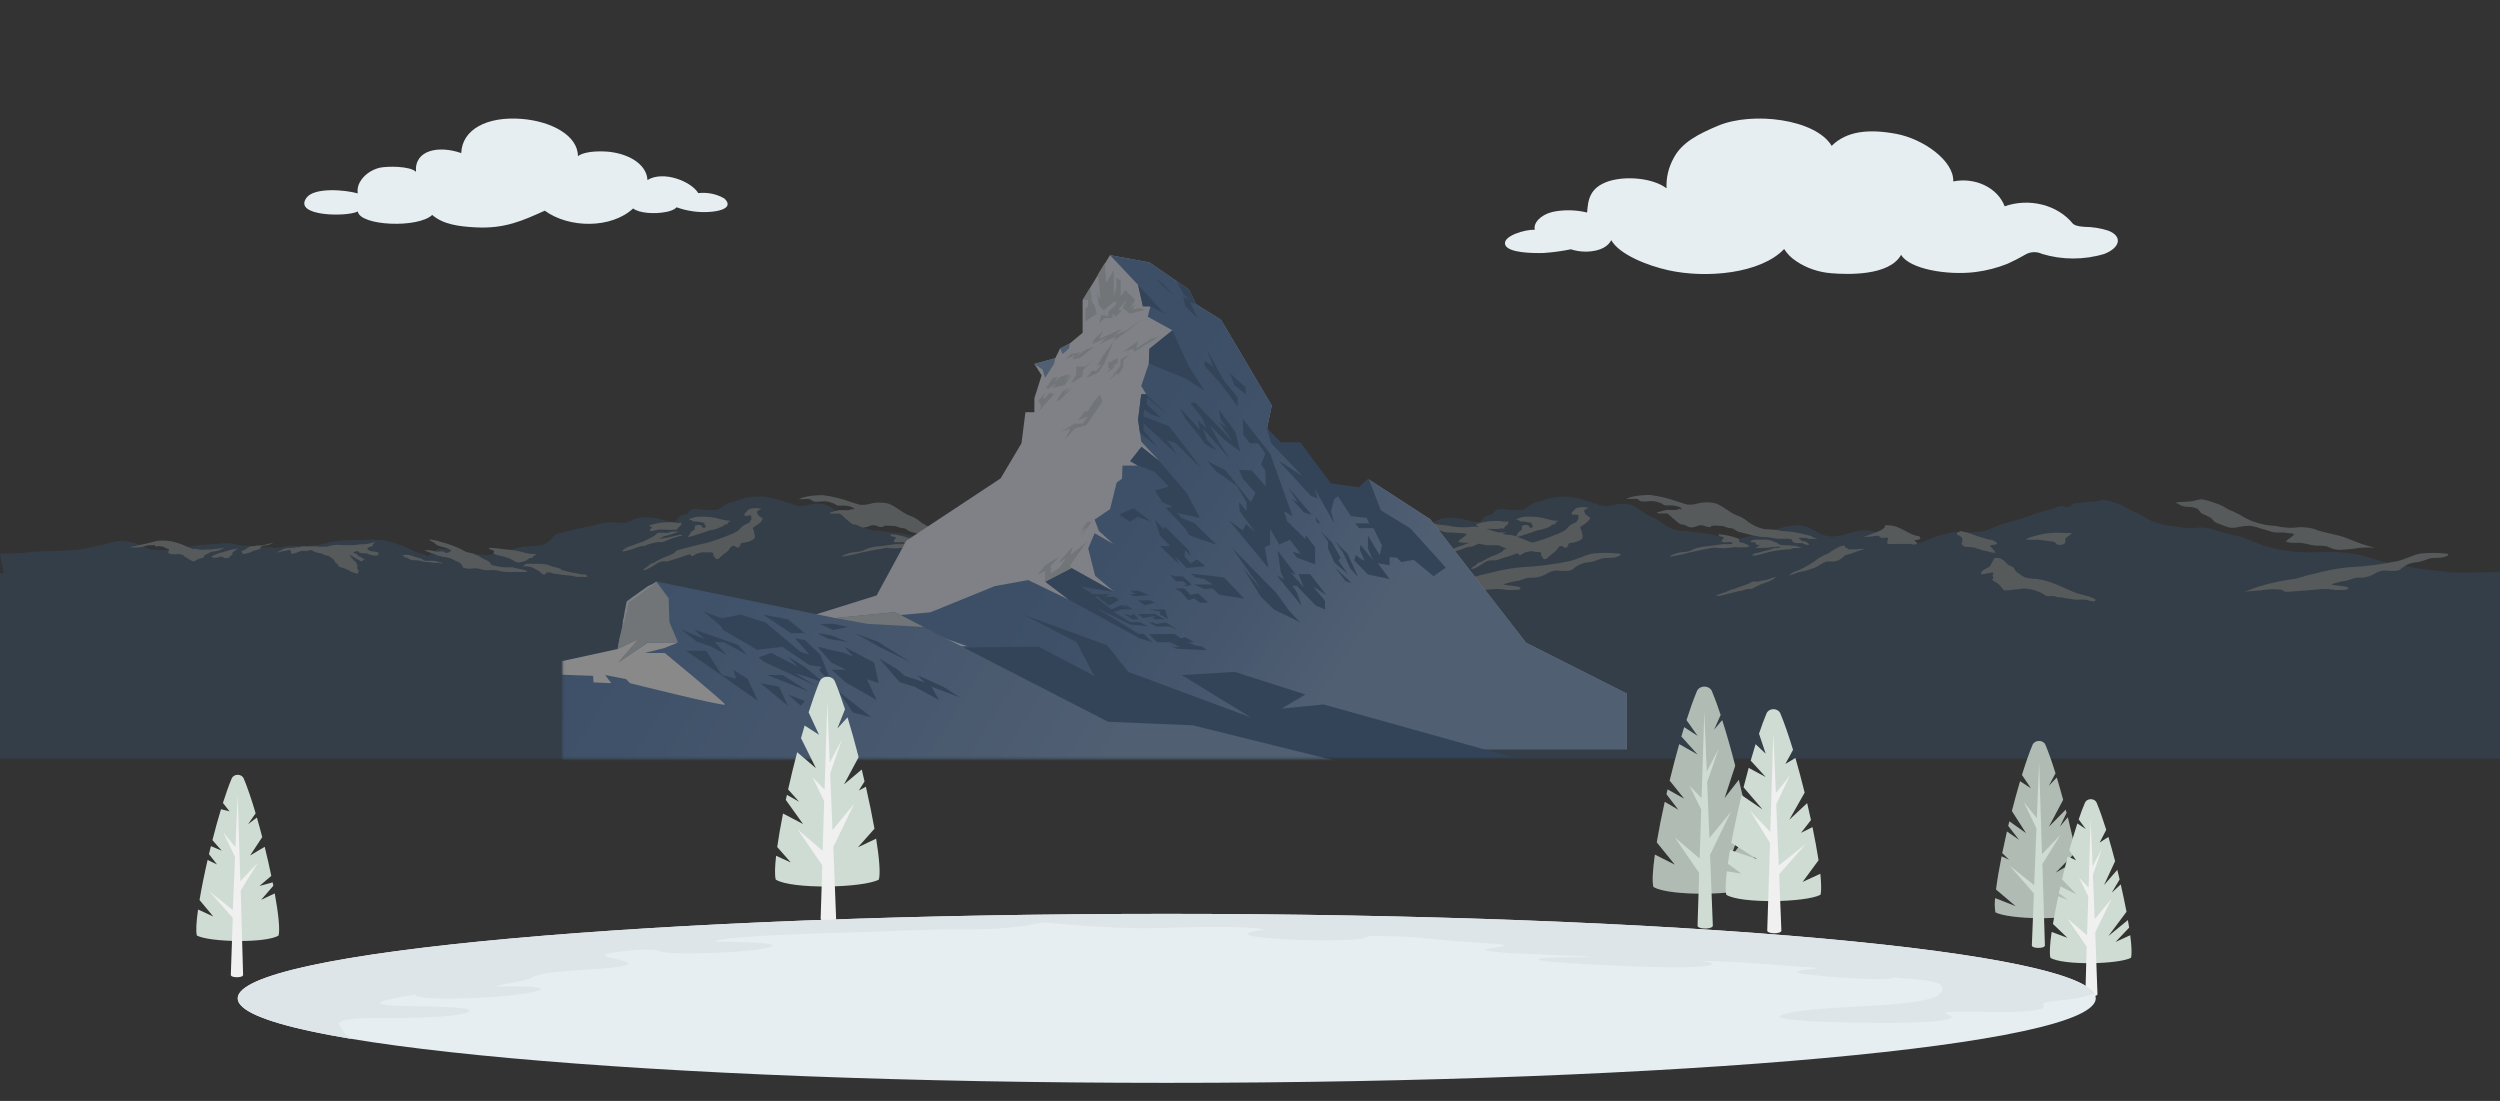 <svg width="1040" height="458" viewBox="0 0 1040 458" fill="none" xmlns="http://www.w3.org/2000/svg">
<rect x="0" y="0" width="1040" height="458" fill="#333333" stroke="none"/>
<g opacity="0.42">
<g opacity="0.5">
<path opacity="0.8" d="M1019.68 238.218L1017.66 237.917C1014.11 237.357 1010.36 237.271 1006.77 236.624C1003.93 236.15 1001.29 235.418 998.529 235.117C994.005 234.371 989.541 233.277 985.172 231.842C980.791 230.559 976.28 229.821 971.733 229.645C966.374 229.645 961.097 229.947 955.738 229.645C950.407 229.26 945.144 228.175 940.073 226.414C936.94 225.337 934.137 223.829 930.921 223.011C927.706 222.192 925.356 221.761 922.676 220.943C920.067 219.82 917.248 219.334 914.432 219.521C912.448 219.802 910.438 219.802 908.454 219.521C907.176 219.521 905.981 219.047 904.703 218.961C900.611 218.735 896.61 217.62 892.954 215.687C891.377 214.646 889.722 213.739 888.007 212.973C886.859 212.576 885.764 212.025 884.75 211.336C883.475 210.491 882.085 209.852 880.628 209.44C878.866 208.742 877.044 208.223 875.186 207.889C873.97 208.05 872.77 208.324 871.6 208.708C870.281 208.708 868.714 208.708 867.477 209.01C866.594 209.049 865.714 209.135 864.839 209.268C864.214 209.406 863.568 209.406 862.943 209.268C862.487 209.876 861.883 210.345 861.194 210.626C860.505 210.906 859.756 210.988 859.026 210.862C858.483 210.61 857.887 210.506 857.295 210.56C856.429 210.56 854.739 211.465 853.956 211.681C850.843 212.414 847.774 213.334 844.763 214.438C841.083 215.771 837.341 216.907 833.55 217.841C830.623 218.746 828.232 220.038 825.305 220.986C821.486 221.606 817.606 221.708 813.762 221.288C809.228 221.977 804.795 223.265 800.571 225.122C798.703 226.02 796.615 226.291 794.593 225.897C793.73 225.66 792.888 225.343 792.079 224.949C791.419 224.691 790.265 224.648 789.482 224.432C787.173 223.743 784.741 223.14 782.638 222.278C779.981 221.011 777.057 220.477 774.146 220.728C769.447 221.244 764.211 224.26 759.306 222.795C755.183 221.675 752.668 218.487 748.01 218.487C745.052 218.604 742.123 219.155 739.312 220.124C736.632 220.728 734.159 221.503 731.521 222.02C728.882 222.537 725.378 223.872 722.08 224.432C721.164 224.672 720.22 224.773 719.277 224.734C718.406 224.378 717.553 223.975 716.721 223.528C715.897 223.269 714.907 223.14 714 222.882C711.822 222.233 709.583 221.828 707.322 221.675C705.426 221.675 703.694 221.158 701.798 220.943C700.322 220.901 698.849 220.772 697.387 220.555C695.333 220.043 693.399 219.105 691.698 217.798C690.261 216.54 688.611 215.576 686.834 214.955C683.742 213.619 681.681 211.293 678.589 210.087C676.129 209.417 673.546 209.417 671.086 210.087C669.671 210.533 668.183 210.665 666.716 210.474C665.48 210.216 664.284 209.613 663.006 209.311C659.437 207.952 655.73 207.027 651.958 206.554C649.845 206.53 647.734 206.703 645.651 207.071C644.437 207.301 643.248 207.661 642.106 208.148C640.745 208.622 639.344 208.923 637.983 209.354C636.623 209.785 635.056 211.594 633.078 212.154C630.324 212.336 627.56 212.206 624.833 211.767C624.181 211.751 623.529 211.823 622.895 211.982C621.494 212.413 621.658 213.361 620.669 213.878C619.68 214.395 618.732 214.265 617.948 214.782C617.165 215.299 616.588 216.764 615.599 217.066C614.056 217.22 612.499 217.044 611.023 216.549C607.844 215.561 604.517 215.196 601.211 215.472C597.419 216.075 596.182 218.315 592.142 217.54C588.749 217.229 585.33 217.624 582.083 218.703C579.734 219.134 577.59 219.607 575.364 220.124H573.632C572.355 220.124 571.159 219.607 569.881 219.521C565.753 219.117 561.758 217.779 558.173 215.601C556.578 214.568 554.91 213.661 553.185 212.887C552.053 212.481 550.973 211.931 549.97 211.25C548.697 210.41 547.306 209.785 545.847 209.397C544.093 208.665 542.269 208.131 540.406 207.803C539.189 207.964 537.989 208.238 536.819 208.622C535.5 208.622 533.934 208.622 532.697 208.923C531.46 209.225 530.883 208.923 530.1 209.182C529.475 209.32 528.829 209.32 528.204 209.182C527.73 209.827 527.092 210.319 526.363 210.601C525.633 210.883 524.842 210.944 524.081 210.776C523.531 210.547 522.941 210.444 522.35 210.474C521.484 210.474 519.794 211.379 519.011 211.594C515.898 212.328 512.829 213.248 509.818 214.352C506.138 215.685 502.395 216.821 498.605 217.755C495.678 218.66 493.246 219.952 490.36 220.9C486.541 221.513 482.664 221.629 478.817 221.245C474.278 221.888 469.841 223.163 465.625 225.036C463.769 225.975 461.668 226.248 459.648 225.811C458.785 225.574 457.943 225.256 457.133 224.863C456.474 224.605 455.32 224.562 454.536 224.346C452.208 223.751 449.91 223.032 447.652 222.192C445.01 220.922 442.099 220.388 439.201 220.641C434.501 221.158 429.266 224.174 424.36 222.752C420.238 221.589 417.723 218.444 413.065 218.444C410.106 218.557 407.177 219.108 404.367 220.081C401.687 220.684 399.214 221.46 396.534 222.02C393.854 222.58 390.433 223.829 387.135 224.432C386.213 224.633 385.273 224.72 384.332 224.691C383.458 224.358 382.604 223.969 381.776 223.528C380.951 223.226 379.921 223.097 379.055 222.838C376.87 222.225 374.634 221.835 372.377 221.675C370.48 221.675 368.749 221.115 366.853 220.9C364.956 220.684 363.843 220.9 362.442 220.555C360.391 220.012 358.46 219.061 356.753 217.755C355.314 216.511 353.664 215.561 351.888 214.955C348.797 213.576 346.735 211.25 343.644 210.087C341.189 209.374 338.595 209.374 336.141 210.087C334.722 210.512 333.238 210.643 331.771 210.474C330.534 210.173 329.339 209.57 328.02 209.268C324.46 207.926 320.768 207.001 317.013 206.511C314.901 206.507 312.791 206.679 310.706 207.028C309.481 207.273 308.281 207.633 307.119 208.105C305.8 208.622 304.398 208.88 302.997 209.354C301.595 209.828 300.07 211.551 298.091 212.111C295.337 212.294 292.573 212.164 289.846 211.724C289.191 211.7 288.537 211.788 287.909 211.982C286.507 212.37 286.672 213.318 285.683 213.835C284.693 214.352 283.745 214.222 282.962 214.739C282.179 215.256 281.601 216.721 280.612 217.023C279.115 217.131 277.612 216.911 276.201 216.376C273.018 215.41 269.695 215.046 266.39 215.299C262.597 215.946 261.36 218.186 257.279 217.41C253.902 217.062 250.492 217.443 247.262 218.53C244.252 219.09 241.573 219.651 238.605 220.383C237.162 220.771 235.719 221.072 234.482 221.503C233.699 221.718 232.38 221.891 231.72 222.149C230.36 222.623 229.865 223.959 229 224.734C227.754 225.84 226.243 226.57 224.63 226.845C222.198 227.405 219.229 227.103 216.674 227.664C213.087 228.396 210.036 229.818 206.409 230.464C202.848 231.153 199.183 230.991 195.691 229.99C193.442 229.341 191.135 228.937 188.806 228.784C187.059 228.481 185.298 228.28 183.529 228.181C182.076 228.294 180.705 228.934 179.654 229.99C179.16 230.421 178.747 231.369 177.676 231.369C177.428 231.369 176.81 230.808 176.521 230.679C175.614 230.335 174.584 230.291 173.636 229.947C172.775 229.583 171.935 229.165 171.121 228.697C168.593 227.458 165.956 226.477 163.247 225.768C161.899 225.307 160.522 224.947 159.125 224.691C158.3 224.691 157.723 224.691 156.94 224.691C156.157 224.691 155.497 224.389 154.673 224.389C153.848 224.389 151.704 224.734 150.303 224.734C148.901 224.734 148.654 224.734 147.747 224.734C144.31 224.667 140.874 224.927 137.482 225.51C135.76 226.036 134.012 226.468 132.247 226.802C131.134 226.802 129.897 226.802 128.784 227.06C126.52 227.253 124.246 227.253 121.982 227.06C120.325 227.017 118.671 227.235 117.076 227.707C115.546 227.943 113.99 227.943 112.459 227.707C111.016 227.707 109.738 227.707 108.337 227.707C106.935 227.707 105.204 227.405 103.637 227.19C102.071 226.974 99.515 226.931 97.742 226.457C96.243 226.011 94.676 225.865 93.125 226.026L83.644 226.759C79.851 227.06 76.429 227.922 72.76 228.525C71.118 228.73 69.467 228.845 67.814 228.87C66.612 229.062 65.384 228.958 64.227 228.568C63.691 228.568 62.949 228.568 62.496 228.568C61.973 228.374 61.463 228.144 60.97 227.879C59.384 227.141 57.76 226.494 56.106 225.94C53.659 225.197 51.101 224.934 48.562 225.165C44.233 226.285 39.657 227.405 35.205 228.31C31.841 228.775 28.456 229.063 25.064 229.171C22.055 229.43 19.128 229.171 16.077 229.43C11.955 229.775 7.833 230.248 4.04 230.248H0L1.608 238.477H0V315.592H1040V238.046L1019.68 238.218Z" fill="#3E76BB"/>
<path d="M93.843 229.345C93.059 229.645 92.251 229.876 91.427 230.034C91.072 230.064 90.733 230.199 90.452 230.422C89.944 230.68 87.909 231.154 88.121 231.671C88.333 232.188 90.028 232.016 90.664 231.93C91.155 231.691 91.689 231.559 92.232 231.542C92.826 231.542 92.868 231.973 93.335 232.145C93.757 232.188 94.183 232.188 94.606 232.145C95.157 232.145 95.115 232.145 95.412 231.757L96.471 230.767C96.471 230.767 96.937 230.508 96.895 230.336C96.853 230.163 96.683 230.336 96.598 230.077C96.513 229.819 97.743 229.173 98.972 228.139C97.235 228.408 95.52 228.811 93.843 229.345Z" fill="#E2EFF4"/>
<path d="M110.624 226.545C109.901 226.737 109.164 226.866 108.42 226.933H106.936C106.385 226.933 106.216 227.148 105.792 227.191H104.817C104.067 227.316 103.365 227.643 102.782 228.139C102.304 228.454 101.809 228.742 101.299 229.001C101.299 229.001 100.366 229.388 100.324 229.518C100.282 229.647 100.621 229.518 100.79 229.862C100.96 230.207 100.79 230.465 101.172 230.508C101.662 230.439 102.144 230.324 102.613 230.164C103.117 230.075 103.613 229.945 104.096 229.776C104.406 229.644 104.704 229.486 104.987 229.302C105.681 229.049 106.389 228.834 107.106 228.656C107.465 228.615 107.811 228.497 108.123 228.311C108.42 227.924 108.42 227.579 108.886 227.234C109.419 226.992 109.998 226.874 110.582 226.89C111.619 226.68 112.639 226.392 113.633 226.028C112.607 226.002 111.585 226.177 110.624 226.545Z" fill="#E2EFF4"/>
<path d="M179.836 233.265C179.2 233.265 177.717 233.265 176.276 233.265C176.276 232.748 175.174 232.36 174.538 232.188C173.902 232.015 172.419 231.628 171.316 231.24C170.946 231.079 170.563 230.949 170.172 230.852C169.791 230.831 169.409 230.831 169.028 230.852H167.798H166.484C166.764 230.814 167.048 230.836 167.319 230.918C167.589 231 167.839 231.139 168.053 231.326C168.053 231.541 168.307 231.757 168.604 231.886C168.9 232.015 169.367 231.886 169.663 232.145C169.96 232.403 170.426 232.791 171.401 232.963C172.376 233.135 173.987 232.963 175.216 233.351C175.704 233.469 176.185 233.612 176.657 233.782H178.098C178.768 233.84 179.433 233.941 180.091 234.083C180.793 234.188 181.507 234.188 182.21 234.083C182.474 234.012 182.751 234.012 183.015 234.083C183.312 234.083 183.354 234.6 183.905 234.471C184.329 233.911 180.726 233.351 179.836 233.265Z" fill="#E2EFF4"/>
<path d="M242.917 238.95H241.9C241.457 238.875 241.018 238.774 240.586 238.649C239.16 238.451 237.745 238.178 236.347 237.83L234.313 237.27C234.084 237.244 233.857 237.201 233.634 237.141C233.38 237.141 233.38 236.71 232.999 236.538C232.554 236.383 232.101 236.254 231.642 236.15C231.258 236.009 230.86 235.908 230.455 235.848C229.82 235.848 229.523 235.504 227.87 234.944C226.877 234.743 225.871 234.613 224.86 234.556H223.885C223.449 234.509 223.008 234.509 222.571 234.556C222.19 234.556 221.851 234.556 221.427 234.556C220.721 234.513 220.013 234.513 219.308 234.556C218.757 234.556 217.654 235.159 217.782 235.59C218.954 235.498 220.133 235.63 221.257 235.978C221.851 236.236 222.359 236.538 222.826 236.796C223.478 237.115 224.101 237.49 224.691 237.916C224.91 238.226 225.188 238.488 225.509 238.688C225.829 238.888 226.185 239.021 226.556 239.08C226.655 238.838 226.812 238.626 227.011 238.46C227.211 238.295 227.448 238.182 227.7 238.132C228.136 238.073 228.578 238.073 229.014 238.132C229.587 238.391 230.183 238.593 230.794 238.735C231.176 238.735 231.515 238.735 231.939 238.735L232.999 238.993C234.107 239.174 235.225 239.289 236.347 239.338C236.917 239.362 237.484 239.434 238.043 239.553C238.594 239.553 239.145 239.855 239.653 239.941C240.162 240.027 240.543 239.941 240.967 239.941H241.857C242.685 240.091 243.531 240.091 244.358 239.941C244.316 239.597 243.892 238.95 242.917 238.95Z" fill="#E2EFF4"/>
<path d="M273.599 225.51C274.033 225.424 274.479 225.424 274.913 225.51C275.124 225.535 275.338 225.535 275.549 225.51C276.088 225.425 276.606 225.235 277.075 224.95L279.321 224.002C280.423 223.614 281.61 223.313 282.755 222.968C283.179 222.968 283.814 222.968 283.814 222.494C282.912 222.457 282.009 222.573 281.144 222.839C280.084 223.097 278.982 223.399 277.88 223.614L275.21 224.045H273.981C274.744 224.045 275.295 223.399 276.015 223.141C276.647 222.912 277.3 222.753 277.965 222.667C278.319 222.582 278.661 222.452 278.982 222.279C279.491 222.279 280 222.02 280.508 221.848C281.017 221.676 281.102 221.547 281.441 221.46C281.78 221.374 282.077 221.46 282.246 221.159H281.059C280.738 221.09 280.406 221.09 280.084 221.159C279.618 221.159 278.982 221.159 278.686 221.417C278.389 221.676 278.686 221.417 277.88 221.633C277.075 221.848 277.032 221.633 276.524 221.633C276.015 221.633 275.422 221.633 274.871 221.633C274.518 221.614 274.164 221.614 273.811 221.633C273.514 221.633 273.472 221.633 273.345 221.977C272.357 222.839 271.241 223.537 270.039 224.045C269.103 224.571 268.141 225.045 267.156 225.467C266.478 225.725 265.758 225.898 265.037 226.199C264.316 226.501 262.367 227.104 261.095 227.621C260.214 228.015 259.421 228.587 258.764 229.301C259.111 229.394 259.476 229.394 259.823 229.301C260.756 229.043 261.731 228.87 262.579 228.612C263.426 228.353 265.164 227.492 266.817 227.19C267.495 227.19 268.089 227.19 268.725 226.802C270.299 226.193 271.933 225.76 273.599 225.51Z" fill="#E2EFF4"/>
<path d="M376.472 227.663C377.118 227.557 377.776 227.557 378.422 227.663C379.183 227.728 379.949 227.728 380.711 227.663C381.092 227.663 382.957 227.663 383.169 227.276C383.381 226.888 381.092 225.983 380.541 225.811C379.99 225.639 378.803 225.811 378.973 225.035C379.142 224.26 378.973 224.648 378.973 224.389C378.973 224.131 378.676 224.088 378.083 223.872C376.858 223.403 375.596 223.043 374.31 222.795C373.19 222.56 372.058 222.387 370.919 222.278C370.411 222.278 370.283 222.278 370.58 222.795C370.869 223.02 371.201 223.182 371.555 223.269H372.233C373.378 223.571 371.894 224.519 371.809 224.949C371.803 225.072 371.832 225.194 371.892 225.301C371.952 225.408 372.041 225.495 372.148 225.552C372.403 225.552 373.42 225.552 373.632 225.552H374.437C374.939 225.436 375.461 225.436 375.963 225.552C376.345 225.811 376.387 226.113 375.963 226.328C374.878 226.439 373.785 226.439 372.699 226.328L366.638 227.19C365.155 227.19 363.459 227.534 361.976 227.836C361.103 228.053 360.262 228.386 359.475 228.827C358.438 229.28 357.336 229.557 356.211 229.645C355.014 229.686 353.829 229.904 352.693 230.291C352.226 230.507 350.107 231.11 350.192 231.498C353.057 231.146 355.891 230.57 358.669 229.774L365.239 228.525C366.172 228.525 367.062 228.094 367.994 228.008C368.927 227.922 368.927 227.75 369.69 228.008C371.955 228.208 374.237 228.092 376.472 227.663Z" fill="#E2EFF4"/>
<path d="M402.332 227.966C402.84 227.966 403.349 227.966 403.942 227.966C404.536 227.966 404.917 227.966 405.426 227.966C404.545 227.758 403.681 227.485 402.84 227.147C401.129 226.886 399.399 226.77 397.669 226.803C396.855 226.816 396.056 226.575 395.38 226.113C395.083 225.812 394.829 225.812 394.405 225.596C393.679 225.25 392.928 224.962 392.159 224.735C391.562 224.582 390.951 224.495 390.336 224.476C389.912 224.476 389.276 224.218 389.192 224.476H386.691C386.013 224.476 385.504 224.476 384.868 224.735C384.232 224.993 383.766 224.735 384.148 225.295C384.529 225.855 385.292 225.295 385.885 225.596C386.479 225.898 385.885 226.156 386.14 226.415C386.394 226.673 388.09 226.415 387.581 226.932C387.116 227.35 386.566 227.658 385.97 227.837C386.915 227.923 387.865 227.923 388.81 227.837C390.167 227.837 391.396 227.837 392.71 227.578C393.176 227.578 396.27 227.061 396.609 227.578C396.27 227.923 394.787 227.793 394.236 227.88C393.685 227.966 392.328 228.569 391.396 228.784L389.404 229.258L386.521 230.077C385.843 230.077 384.868 230.421 384.699 230.895C385.292 231.628 391.226 229.603 392.625 229.387C394.657 228.989 396.709 228.702 398.771 228.526H400.212C400.848 228.224 401.569 228.009 402.332 227.966Z" fill="#E2EFF4"/>
<path d="M428.191 228.526H426.453C425.762 228.57 425.068 228.57 424.376 228.526C424.413 228.341 424.413 228.151 424.376 227.966C423.698 227.966 423.401 227.966 423.317 227.492C423.232 227.018 423.317 226.932 422.342 227.061C421.477 227.191 420.652 227.515 419.926 228.009L418.188 228.957C417.51 229.387 416.959 229.861 416.323 230.249C415.687 230.637 415.051 230.723 414.542 231.024C413.652 231.459 412.789 231.948 411.957 232.489C411.321 232.963 410.77 233.437 410.049 233.911C409.329 234.385 407.421 235.462 406.107 236.194L404.497 236.97C404.101 237.237 403.653 237.414 403.183 237.487C403.183 237.487 403.183 237.487 403.437 237.487C402.711 237.739 402.015 238.071 401.36 238.477C400.894 238.736 400.682 239.253 400.131 239.468C400.746 239.339 401.343 239.137 401.911 238.865C402.378 238.78 402.824 238.605 403.225 238.348C404.212 237.988 405.236 237.743 406.277 237.616C407.094 237.524 407.901 237.365 408.693 237.142C409.107 236.981 409.532 236.852 409.965 236.754C412.126 236.065 413.525 234.6 415.645 233.911C416.646 233.825 417.653 233.825 418.654 233.911C419.984 233.755 421.238 233.2 422.257 232.317C422.723 231.929 422.893 231.455 423.698 231.197C424.503 230.938 425.139 230.852 425.817 230.594C427.682 229.904 429.547 229.258 431.497 228.655C430.946 228.655 430.395 228.655 429.802 228.655L428.191 228.526Z" fill="#E2EFF4"/>
<path d="M389.489 241.45L388.005 241.708L386.903 241.967C386.567 242.031 386.222 242.031 385.886 241.967C385.462 241.967 385.293 241.708 384.826 241.967C384.316 242.176 383.82 242.421 383.343 242.699C382.646 243.045 381.923 243.333 381.181 243.561L378.765 244.379C378.226 244.651 377.657 244.853 377.07 244.983C375.96 245.28 374.882 245.684 373.848 246.189C372.746 246.663 370.415 247.137 369.609 247.912C369.945 247.978 370.291 247.978 370.627 247.912C371.542 247.788 372.449 247.601 373.339 247.352C375.289 246.792 377.154 246.275 379.231 245.887C379.847 245.803 380.456 245.674 381.054 245.499C381.57 245.277 382.111 245.118 382.665 245.026C383.258 245.026 383.004 245.026 383.343 245.026C384.028 245.11 384.719 244.942 385.293 244.552C386.225 244.078 387.158 243.518 388.175 243.087L390.421 242.311C391.16 242.073 391.882 241.785 392.583 241.45C393.353 241.1 394.067 240.635 394.703 240.071C393.639 240.225 392.6 240.514 391.608 240.933C390.922 241.181 390.211 241.354 389.489 241.45Z" fill="#E2EFF4"/>
<path d="M526.478 248.86C525.408 248.358 524.284 247.983 523.13 247.74C522.07 247.395 520.926 247.18 519.866 246.835C517.238 245.93 514.907 244.724 512.363 243.69C510.689 242.915 508.961 242.267 507.192 241.751C505.682 241.3 504.136 240.982 502.572 240.804C501.146 240.813 499.723 240.654 498.333 240.33C497.322 239.898 496.38 239.318 495.536 238.607C494.561 237.96 493.925 237.53 493.713 236.668C493.501 235.806 492.908 235.849 492.187 235.505C491.343 235.173 490.598 234.624 490.025 233.911C489.684 233.523 489.3 233.176 488.881 232.877C487.971 232.223 486.844 231.96 485.744 232.144H485.49C485.49 232.144 485.193 232.403 485.151 232.532C485.014 232.958 484.798 233.353 484.515 233.695C483.964 234.428 483.964 235.289 483.074 235.892C482.184 236.496 479.217 237.53 479.98 238.865C481.675 238.865 483.201 238.09 484.854 238.219C485.151 238.693 484.642 238.994 484.642 239.425C484.642 239.856 485.108 240.158 484.854 240.545C484.6 240.933 484.43 240.89 484.473 241.105C484.515 241.321 485.32 241.881 485.829 242.182C486.703 242.624 487.47 243.256 488.076 244.035C488.542 244.552 488.754 245.112 489.517 245.543C490.28 245.973 489.813 245.543 490.195 245.543C490.576 245.543 492.314 245.543 493.289 245.284C494.496 245.221 495.699 245.092 496.892 244.896C497.536 244.765 498.198 244.765 498.842 244.896C501.299 245.15 503.679 245.913 505.836 247.137C506.246 247.591 506.802 247.881 507.404 247.955C507.997 247.997 508.592 247.997 509.184 247.955C510.075 247.902 510.965 248.079 511.77 248.472C512.208 248.495 512.646 248.495 513.084 248.472C513.813 248.584 514.535 248.743 515.246 248.946C516.517 248.946 517.831 249.334 519.145 249.463C520.557 249.384 521.972 249.384 523.384 249.463L525.037 249.937C525.8 249.937 526.733 250.497 527.241 249.937C527.75 249.377 527.029 249.161 526.478 248.86Z" fill="#E2EFF4"/>
<path d="M288.471 220.684C288.217 220.942 287.666 221.072 287.454 221.33C287.242 221.589 287.072 222.063 286.903 222.407C286.733 222.752 286.013 223.183 286.14 223.355C286.745 223.342 287.344 223.241 287.92 223.053C289.065 222.709 290.167 222.278 291.311 221.976C292.456 221.675 293.6 221.158 294.745 220.77C295.889 220.382 296.398 220.512 297.161 220.253L298.898 219.65C299.491 219.44 300.071 219.195 300.636 218.918C300.975 218.918 301.103 218.358 301.484 218.228C301.866 218.099 302.417 218.228 302.713 217.798C303.01 217.367 302.713 217.41 303.052 217.194C303.369 216.979 303.71 216.805 304.07 216.677C302.722 216.647 301.383 216.445 300.085 216.074C296.817 215.087 293.396 214.722 289.997 214.997C288.821 215.161 287.677 215.51 286.606 216.031L287.454 216.333C287.878 216.333 288.09 216.85 288.598 216.936C289.021 216.979 289.447 216.979 289.87 216.936L291.693 217.238C292.093 217.24 292.486 217.344 292.837 217.539C293.134 217.539 293.091 217.97 293.176 218.228C293.261 218.487 293.473 218.616 293.6 218.918C293.727 219.219 293.261 219.65 292.668 219.607C292.074 219.564 292.117 219.004 291.947 218.832C291.69 218.558 291.343 218.389 290.972 218.358C290.453 218.356 289.937 218.443 289.446 218.616C288.768 218.875 289.192 219.09 289.107 219.564C289.084 219.785 289.015 220 288.906 220.192C288.796 220.385 288.648 220.553 288.471 220.684Z" fill="#E2EFF4"/>
<path d="M315.733 214.61C315.364 214.315 315.096 213.908 314.97 213.447C314.97 213.146 314.97 212.887 314.97 212.586C315.546 212.236 316.14 211.92 316.751 211.638C315.868 211.487 314.975 211.415 314.08 211.422C313.408 211.418 312.738 211.505 312.088 211.681C310.647 212.112 310.817 213.059 309.757 213.576C309.775 213.705 309.775 213.836 309.757 213.964C309.799 214.059 309.821 214.162 309.821 214.266C309.821 214.37 309.799 214.473 309.757 214.567C310.11 214.589 310.464 214.589 310.817 214.567L312.003 214.352C312.512 214.352 312.385 214.352 312.512 214.61C312.639 214.869 312.512 214.912 312.512 215.084C312.512 215.257 312.809 215.86 312.512 216.161C312.344 216.352 312.188 216.553 312.046 216.764V217.109C311.581 217.527 311.031 217.836 310.435 218.014C309.777 218.288 309.174 218.682 308.655 219.177C307.892 219.78 307.51 220.599 306.535 221.116L304.713 222.063C304.035 222.408 303.314 222.58 302.593 222.882C301.873 223.183 300.135 223.916 298.694 224.347C297.253 224.777 295.345 225.553 293.565 225.941C289.793 226.759 286.19 227.793 282.502 228.698C282.085 228.769 281.683 228.915 281.315 229.129C280.934 229.43 280.764 229.818 280.298 230.163C279.11 230.82 277.861 231.354 276.568 231.757C275.72 232.058 274.999 232.489 274.152 232.877C273.468 233.203 272.816 233.593 272.202 234.04C271.657 234.314 271.069 234.489 270.464 234.557C270.464 234.815 269.913 235.203 269.701 235.418C269.489 235.634 268.599 236.108 268.133 236.495C267.666 236.883 267.624 236.969 267.751 237.142C268.304 237.159 268.85 237.009 269.32 236.711C270.613 236.13 271.848 235.423 273.007 234.6C273.725 234.065 274.55 233.697 275.423 233.523C276.102 233.523 276.907 233.523 277.585 233.523C278.535 233.299 279.47 233.012 280.383 232.661C281.485 232.403 282.46 232.015 283.477 231.714C284.082 231.551 284.677 231.35 285.257 231.11C285.609 230.93 285.979 230.785 286.359 230.68C286.868 230.68 286.825 230.68 287.165 230.68C287.339 230.8 287.496 230.945 287.631 231.11C287.631 231.11 287.631 231.498 287.631 231.498C287.631 231.498 288.479 231.11 288.648 230.981C289.728 230.274 290.969 229.859 292.251 229.775C292.683 229.667 293.133 229.667 293.565 229.775C293.565 229.775 293.862 229.775 294.116 229.775C294.454 229.816 294.795 229.816 295.133 229.775C296.278 229.775 296.786 229.775 296.786 230.593C296.786 231.412 296.786 231.283 296.786 231.455C296.786 231.627 297.21 231.455 297.295 231.455C297.38 231.455 297.295 232.791 298.524 232.532C299.16 232.532 299.33 231.972 299.711 231.627C300.093 231.283 300.813 230.723 301.364 230.292C301.915 229.861 302.466 229.559 302.89 229.129C303.257 228.661 303.597 228.172 303.907 227.664C304.085 227.458 304.309 227.3 304.56 227.203C304.811 227.105 305.082 227.071 305.349 227.104C306.027 227.104 306.027 227.664 306.578 227.75C308.104 228.095 307.722 226.07 308.612 225.811C308.794 225.769 308.982 225.769 309.163 225.811C309.655 225.778 310.14 225.676 310.605 225.51C311.741 225.32 312.808 224.829 313.699 224.088C314.504 223.14 313.699 222.365 313.699 221.417C313.699 220.469 312.893 219.909 313.275 219.479C313.746 219.104 314.258 218.785 314.801 218.531C315.442 218.123 316.026 217.631 316.539 217.066C316.878 216.635 317.429 216.032 317.047 215.558C316.666 215.084 316.115 214.998 315.733 214.61Z" fill="#E2EFF4"/>
<path d="M454.038 223.097L452.682 222.838C448.443 221.675 445.9 218.53 441.068 218.53C440.631 218.487 440.191 218.487 439.754 218.53C439.754 218.789 439.754 219.09 439.754 219.349C439.754 219.607 438.652 220.34 438.101 220.598C437.473 220.923 436.821 221.196 436.151 221.417L433.905 222.278C432.966 222.749 431.968 223.083 430.938 223.269C431.658 223.269 432.463 223.269 433.226 223.269C433.989 223.269 435.473 222.925 436.617 222.881C437.762 222.838 437.296 222.881 437.465 223.183C437.619 223.372 437.814 223.521 438.035 223.618C438.256 223.716 438.496 223.758 438.737 223.743C439.754 223.743 441.407 223.269 441.11 224.303C441.11 224.605 440.771 224.777 440.856 225.122C440.941 225.466 440.856 225.552 440.856 225.768C440.856 225.983 440.856 226.242 441.195 226.285C441.731 226.329 442.27 226.329 442.806 226.285C443.483 226.242 444.163 226.242 444.84 226.285C445.9 226.285 446.96 226.285 448.019 226.285C449.079 226.285 449.8 226.285 450.69 226.285C451.149 226.399 451.617 226.471 452.089 226.5C452.724 226.5 453.064 226.285 453.148 225.94C453.233 225.596 452.64 225.208 451.919 224.949C452.555 224.475 453.954 224.734 454.505 224.088C455.056 223.441 454.759 224.088 454.505 223.743C454.25 223.398 454.378 223.312 454.038 223.097Z" fill="#E2EFF4"/>
<path d="M595.022 219.478L596.294 219.909C597.142 220.211 598.159 220.34 599.091 220.685C600.036 221.059 601.016 221.333 602.016 221.503H603.754L607.442 221.762C608.36 221.745 609.276 221.876 610.154 222.149C609.646 223.097 608.077 223.916 607.103 224.734C607.103 224.95 606.551 225.165 606.721 225.38C607.42 225.611 608.148 225.742 608.883 225.768C609.899 225.833 610.918 225.833 611.935 225.768H611.553C610.827 225.948 610.118 226.194 609.434 226.501C608.162 227.017 606.721 227.362 605.449 227.879C604.569 228.273 603.776 228.845 603.118 229.559C603.465 229.652 603.831 229.652 604.178 229.559C605.108 229.38 606.027 229.15 606.933 228.87C608.374 228.439 609.519 227.75 611.172 227.448C611.892 227.448 612.443 227.448 613.079 227.061L615.071 226.199H615.537C616.664 226.505 617.812 226.721 618.971 226.845C620.383 226.762 621.798 226.762 623.21 226.845C624.354 227.104 625.159 227.707 626.261 228.051L627.279 228.267H626.897C626.46 228.312 626.039 228.459 625.668 228.698C625.287 228.956 625.117 229.387 624.651 229.689C623.473 230.378 622.222 230.927 620.921 231.326C620.073 231.627 619.352 232.058 618.505 232.446C617.836 232.784 617.185 233.158 616.555 233.566C616.035 233.873 615.457 234.063 614.859 234.126C614.859 234.126 614.266 234.772 614.054 234.987C613.842 235.203 612.952 235.634 612.486 236.064C612.019 236.495 611.977 236.538 612.104 236.711C612.667 236.7 613.22 236.552 613.715 236.28C614.991 235.675 616.211 234.954 617.36 234.126C618.095 233.63 618.914 233.28 619.776 233.092C620.454 233.092 621.26 233.092 621.938 233.092C622.616 233.092 623.845 232.489 624.778 232.273C625.71 232.058 626.812 231.584 627.872 231.326C628.464 231.163 629.044 230.962 629.61 230.722C629.992 230.722 630.373 230.335 630.712 230.249C631.051 230.162 631.178 230.249 631.517 230.249C631.681 230.382 631.837 230.526 631.984 230.679C631.959 230.807 631.959 230.939 631.984 231.067C632.45 231.067 632.831 230.722 633.001 230.593C634.09 229.865 635.346 229.435 636.646 229.344C637.082 229.28 637.525 229.28 637.96 229.344C637.96 229.344 638.215 229.559 638.469 229.602C638.807 229.644 639.148 229.644 639.486 229.602C640.631 229.602 641.139 229.602 641.139 230.464C641.139 231.326 641.139 231.153 641.139 231.326C641.139 231.498 641.563 231.326 641.69 231.541C641.818 231.756 641.69 232.876 642.877 232.575C643.513 232.575 643.683 232.015 644.064 231.713L645.759 230.335C646.183 229.947 646.819 229.602 647.243 229.172C647.643 228.73 647.985 228.238 648.26 227.707C648.442 227.507 648.666 227.352 648.916 227.255C649.166 227.158 649.435 227.121 649.702 227.147C650.38 227.147 650.38 227.707 650.973 227.836C652.457 228.138 652.118 226.156 652.965 225.854H653.516C654.006 225.839 654.492 225.752 654.957 225.596C656.094 225.406 657.161 224.915 658.052 224.174C658.857 223.226 658.052 222.451 658.052 221.46C658.052 220.469 656.992 219.694 657.501 219.091C657.98 218.716 658.491 218.385 659.027 218.1C659.677 217.706 660.263 217.212 660.765 216.635C661.104 216.204 661.655 215.644 661.273 215.17C660.813 214.81 660.332 214.479 659.832 214.179C659.482 213.874 659.231 213.469 659.111 213.016C659.111 212.672 658.857 212.456 659.111 212.155C659.677 211.788 660.273 211.471 660.892 211.207C659.995 211.056 659.088 210.984 658.179 210.991C657.507 210.99 656.837 211.077 656.187 211.25C654.746 211.638 654.915 212.585 653.898 213.102H653.643H653.855C653.874 213.231 653.874 213.362 653.855 213.49C653.898 213.585 653.919 213.688 653.919 213.792C653.919 213.896 653.898 213.998 653.855 214.093C654.222 214.115 654.59 214.115 654.957 214.093H656.102C656.611 214.093 656.483 214.093 656.611 214.352C656.592 214.495 656.592 214.64 656.611 214.783C656.611 215.17 656.907 215.558 656.611 215.903C656.432 216.084 656.276 216.287 656.144 216.506V216.85C655.679 217.268 655.129 217.577 654.534 217.755C653.886 218.031 653.285 218.409 652.753 218.875C652.033 219.521 651.609 220.34 650.634 220.857L648.811 221.805C648.133 222.149 647.455 222.322 646.692 222.623C645.929 222.925 644.234 223.657 642.792 224.088C641.351 224.519 639.486 225.294 637.706 225.682H637.197C634.273 224.648 631.645 223.313 628.72 222.537H627.957H627.236L624.99 222.063L625.626 221.762C625.922 221.762 626.261 221.762 626.431 221.503H625.202C624.878 221.462 624.551 221.462 624.227 221.503C623.973 221.503 623.676 221.503 623.379 221.503C622.315 221.273 621.267 220.971 620.242 220.598L618.335 220.038C618.911 219.952 619.497 219.952 620.073 220.038C620.511 220.061 620.949 220.061 621.387 220.038C622.437 220.096 623.49 220.023 624.524 219.823H625.456C625.795 219.823 625.753 219.521 625.838 219.306C625.922 219.091 626.812 218.487 627.321 218.014C627.83 217.54 627.321 218.014 627.321 217.54C627.321 217.066 627.575 217.066 627.787 216.85C626.712 217.09 625.599 217.09 624.524 216.85C621.107 216.525 617.661 216.906 614.393 217.97C614.263 218.034 614.159 218.14 614.096 218.272C614.096 218.66 615.071 218.789 615.071 219.177C613.971 219.086 612.865 219.086 611.765 219.177C609.726 219.457 607.658 219.457 605.619 219.177C604.305 219.177 603.076 218.703 601.762 218.574C597.555 218.38 593.437 217.279 589.681 215.343C588.061 214.287 586.36 213.365 584.595 212.585C583.411 212.197 582.284 211.647 581.246 210.948C579.931 210.122 578.503 209.498 577.008 209.096C575.186 208.383 573.297 207.864 571.37 207.545C570.134 207.687 568.913 207.946 567.725 208.32C566.326 208.32 564.715 208.32 563.486 208.665C562.583 208.598 561.676 208.598 560.773 208.665L562.045 209.311C563.232 210.054 564.594 210.456 565.987 210.474C567.231 210.457 568.468 210.676 569.632 211.121C570.734 211.595 570.862 212.542 571.709 213.145C572.205 213.434 572.731 213.666 573.278 213.835C574.119 214.371 574.926 214.961 575.694 215.601C576.372 216.075 576.669 216.721 577.304 217.238C578.183 217.798 579.141 218.219 580.144 218.487C581.31 218.992 582.515 219.396 583.747 219.694C585.088 219.824 586.44 219.692 587.732 219.306C589.132 219.058 590.549 218.914 591.97 218.875C593 219.007 594.019 219.209 595.022 219.478Z" fill="#E2EFF4"/>
<path d="M499.612 224.519C500.826 224.583 502.043 224.583 503.257 224.519C504.012 224.539 504.764 224.625 505.504 224.777C506.479 224.777 507.496 225.079 508.556 225.165C509.25 225.138 509.938 225.302 510.548 225.639C510.887 225.639 511.014 226.156 511.268 226.371C511.795 226.62 512.376 226.726 512.955 226.681C513.534 226.636 514.091 226.44 514.575 226.113C514.752 225.929 514.87 225.695 514.916 225.442C514.961 225.188 514.931 224.927 514.829 224.691C514.829 224.174 514.829 224.045 515.295 223.614C515.98 223.196 516.62 222.705 517.203 222.149C517.338 221.985 517.495 221.84 517.669 221.719C514.659 221.934 511.65 221.374 508.598 221.719C505.241 222.066 501.947 222.878 498.807 224.131C498.827 224.231 498.827 224.333 498.807 224.433C498.891 224.433 498.976 224.476 499.612 224.519Z" fill="#E2EFF4"/>
<path d="M483.539 229.603C484.282 229.887 485.081 229.99 485.87 229.904C485.394 229.17 484.84 228.491 484.217 227.879C484.217 227.664 483.497 227.319 483.497 227.104C483.497 226.889 485.658 226.544 486.337 226.372C487.015 226.199 485.658 225.251 484.895 224.864L484.344 224.605H483.581C481.25 223.916 478.707 223.313 476.545 222.451C474.838 221.713 473.042 221.206 471.204 220.943C470.823 221.374 469.212 221.503 469.848 222.279C470.484 223.054 470.653 222.624 470.95 222.839C471.247 223.054 471.204 223.14 471.374 223.27C471.544 223.399 471.967 223.787 472.01 224.218C472.052 224.648 472.01 224.864 472.01 225.208C472.01 225.553 471.671 225.725 471.756 226.156C471.84 226.587 472.222 227.276 473.281 227.449C474.517 227.474 475.75 227.589 476.969 227.793C477.509 228.012 478.061 228.199 478.622 228.353C479.327 228.509 480.02 228.71 480.699 228.956L483.539 229.603Z" fill="#E2EFF4"/>
<path d="M351.543 215.6C352.518 216.16 352.9 216.85 353.79 217.453C354.204 217.799 354.678 218.062 355.189 218.228H356.164L356.884 218.616C357.553 218.98 358.265 219.255 359.003 219.434C360.166 219.384 361.306 219.091 362.352 218.573C363.329 218.39 364.338 218.525 365.234 218.961C365.489 219.085 365.761 219.172 366.04 219.219C366.349 219.176 366.663 219.176 366.972 219.219C367.139 219.261 367.314 219.261 367.481 219.219V218.788C368.688 218.594 369.919 218.594 371.126 218.788C371.422 218.81 371.72 218.81 372.016 218.788C372.603 218.875 373.175 219.049 373.712 219.305C374.32 219.549 374.966 219.681 375.619 219.693C376.039 219.688 376.452 219.808 376.806 220.038C377.399 220.339 377.781 220.77 378.417 221.028C379.093 221.325 379.806 221.528 380.536 221.632C382.274 222.062 383.842 222.536 385.623 222.881C387.312 223.233 389.028 223.435 390.751 223.484C392.277 223.484 393.718 224.001 394.99 224.087C396.262 224.173 397.788 224.087 399.229 224.087C399.746 224.107 400.259 224.194 400.755 224.346C401.136 224.346 401.051 224.69 401.221 224.906C401.39 225.121 401.518 225.767 402.535 225.897C403.552 226.026 404.442 225.897 405.205 225.897C405.968 225.897 405.46 225.897 405.799 226.198C406.365 226.447 406.965 226.606 407.579 226.672C408.469 226.672 408.172 226.327 407.876 226.069C407.464 225.633 406.932 225.332 406.35 225.207C405.629 225.207 405.544 225.207 405.078 224.906L404.315 224.216C404.315 224.216 403.934 224.216 403.976 223.829C404.341 223.763 404.714 223.763 405.078 223.829H407.028C407.478 223.912 407.918 224.042 408.342 224.216C408.978 224.216 409.614 224.216 410.292 224.216C410.907 224.346 411.542 224.346 412.157 224.216H411.563C410.65 223.869 409.759 223.466 408.893 223.01C408.045 222.709 407.028 222.579 406.095 222.321C403.849 221.707 401.549 221.317 399.229 221.158C397.279 221.158 395.499 220.641 393.549 220.425C391.599 220.21 390.455 220.425 389.013 220.038C386.918 219.479 384.937 218.545 383.164 217.28C381.707 216.016 380.023 215.05 378.205 214.437C374.983 213.058 372.864 210.775 369.727 209.569C367.198 208.899 364.542 208.899 362.013 209.569C360.555 209.999 359.028 210.13 357.52 209.957C356.291 209.655 355.019 209.095 353.705 208.75C350.024 207.428 346.217 206.504 342.345 205.993C340.174 205.991 338.005 206.163 335.86 206.51C334.615 206.774 333.395 207.149 332.215 207.63C333.105 207.63 333.995 207.63 334.885 207.63C335.517 207.523 336.161 207.523 336.793 207.63C337.344 207.63 337.344 207.975 337.725 208.233C339.209 209.31 341.964 208.233 344.083 208.621C345.051 208.811 346.001 209.085 346.923 209.44C347.813 209.87 347.898 210.387 349.17 210.344C349.946 210.301 350.724 210.301 351.501 210.344C352.148 210.354 352.79 210.455 353.408 210.646C353.806 210.719 354.191 210.85 354.553 211.034C354.85 211.249 355.57 211.594 355.401 211.852H354.383C353.875 211.852 353.536 212.154 353.027 212.24C352.518 212.326 352.137 212.24 351.755 212.24C351.374 212.24 350.992 212.24 350.653 212.24C350.332 212.174 350 212.174 349.678 212.24C349.17 212.24 348.703 212.24 348.195 212.455C347.589 212.562 346.994 212.721 346.415 212.929C346.007 212.998 345.609 213.114 345.228 213.274C345.228 213.575 345.779 213.619 346.118 213.662C347.22 213.662 348.322 213.662 349.382 213.662C350.206 214.178 350.937 214.833 351.543 215.6Z" fill="#E2EFF4"/>
<path d="M154.444 229.3C153.87 229.167 153.333 228.901 152.876 228.525C152.876 228.266 152.876 228.525 152.876 228.094C152.876 227.663 154.147 227.534 154.614 227.275C155.08 227.017 155.122 226.371 155.504 225.94C155.7 225.731 155.929 225.556 156.182 225.423C154.804 225.893 153.384 226.225 151.943 226.414C150.799 226.414 149.527 226.414 148.383 226.672C146.055 226.864 143.716 226.864 141.389 226.672C139.684 226.603 137.979 226.821 136.345 227.318C134.769 227.534 133.173 227.534 131.597 227.318C130.114 227.318 128.757 227.318 127.359 227.318H127.147C126.598 227.247 126.042 227.247 125.494 227.318C125.181 227.503 124.835 227.62 124.476 227.663H123.332C122.928 227.774 122.517 227.86 122.103 227.922H120.958C120.219 227.928 119.481 228 118.754 228.137C118.024 228.3 117.333 228.607 116.719 229.042C116.411 229.251 116.066 229.398 115.702 229.472L115.066 229.817C115.914 229.817 116.974 229.386 117.779 229.257C118.585 229.128 119.22 229.042 119.899 228.869C120.577 228.697 120.407 228.611 120.704 228.869L120.958 229.257C121.213 229.559 120.958 229.946 121.213 230.291C121.467 230.636 123.629 229.86 124.052 229.602C124.46 229.413 124.887 229.269 125.324 229.171C125.724 229.042 126.153 229.042 126.553 229.171C126.889 229.235 127.234 229.235 127.571 229.171C128.079 229.171 128.757 228.783 129.224 228.783C129.69 228.783 130.453 229.343 130.877 229.559C131.643 229.85 132.439 230.053 133.25 230.162C134.056 230.162 134.734 230.808 135.497 231.023C136.26 231.239 136.345 231.023 136.726 231.325C137.092 231.469 137.424 231.689 137.701 231.971C138.04 232.273 138.506 232.445 138.803 232.747C139.011 233.024 139.182 233.328 139.312 233.651C139.609 234.168 140.329 234.513 140.583 234.987C140.707 235.308 140.93 235.581 141.219 235.762C141.581 235.946 141.966 236.077 142.364 236.15C143.67 236.552 144.923 237.116 146.094 237.83C146.587 238.047 147.097 238.22 147.62 238.347C147.948 238.555 148.341 238.631 148.722 238.563C149.061 238.563 149.061 237.83 149.061 237.615C149.119 237.403 149.119 237.18 149.061 236.969C149.061 236.969 148.679 236.969 148.595 236.624C148.51 236.279 148.595 236.15 148.595 235.892C148.688 235.76 148.738 235.601 148.738 235.439C148.738 235.277 148.688 235.119 148.595 234.987C148.433 234.717 148.304 234.427 148.213 234.125C148.213 233.781 147.535 233.479 147.238 233.177C146.941 232.876 146.263 232.143 145.839 231.583C145.664 231.369 145.534 231.119 145.458 230.851C146.016 231.015 146.536 231.293 146.984 231.67C147.722 232.144 148.486 232.575 149.273 232.962C149.58 233.219 149.943 233.396 150.332 233.479C150.756 233.479 151.053 233.091 151.265 232.919L151.816 232.833C151.393 232.629 150.982 232.399 150.587 232.143L149.654 231.497C149.442 231.497 149.061 231.497 148.891 231.153C148.722 230.808 148.891 231.153 148.679 230.765C148.52 230.583 148.315 230.449 148.086 230.377C147.747 230.377 147.069 229.946 146.941 229.688C147.643 229.405 148.391 229.259 149.146 229.257C149.442 229.645 149.146 229.946 150.12 230.076C151.095 230.205 152.07 230.076 152.918 230.291C153.52 230.642 154.181 230.875 154.868 230.98C155.682 231.11 156.512 231.11 157.326 230.98C157.449 230.617 157.449 230.223 157.326 229.86C156.648 229.386 155.122 229.516 154.444 229.3Z" fill="#E2EFF4"/>
<path d="M92.485 228.267L93.163 227.836L90.578 228.31C88.889 228.515 87.191 228.63 85.491 228.654C84.255 228.831 82.996 228.728 81.803 228.353C81.252 228.353 80.489 228.353 80.023 228.353C79.486 228.159 78.962 227.929 78.455 227.664C76.831 226.907 75.16 226.259 73.453 225.725C70.937 224.981 68.307 224.718 65.696 224.949C61.924 225.897 57.897 226.845 53.955 227.664C55.196 227.77 56.444 227.77 57.685 227.664C58.403 227.64 59.115 227.525 59.804 227.319C60.809 226.947 61.873 226.772 62.941 226.802C63.238 226.802 63.323 226.802 63.535 226.802C63.746 226.802 64.086 226.802 64.382 226.802C64.679 226.802 64.382 227.06 64.637 227.233C64.891 227.405 65.188 227.233 65.442 227.233C66.382 227.184 67.324 227.271 68.24 227.491C68.24 227.491 68.24 227.75 68.579 227.836L69.681 228.267C70.105 228.267 70.189 228.267 70.232 228.697C70.275 228.882 70.275 229.073 70.232 229.258C70.232 229.258 69.893 229.602 69.935 229.818C69.977 230.033 70.698 230.421 71.037 230.507C72.079 230.638 73.132 230.638 74.174 230.507C74.707 230.501 75.238 230.589 75.742 230.765C76.378 230.765 76.293 231.282 76.717 231.541C77.033 231.716 77.359 231.874 77.692 232.015L79.048 232.919C79.384 233.126 79.739 233.299 80.108 233.436C80.786 233.695 80.913 233.436 81.422 233.135C82.005 232.796 82.614 232.508 83.245 232.273C83.584 232.273 84.686 231.972 84.813 231.713C84.94 231.455 84.813 231.412 84.813 231.196C85.36 230.787 85.959 230.454 86.593 230.205C87.23 229.75 87.978 229.482 88.755 229.43C90.07 229.342 91.347 228.944 92.485 228.267Z" fill="#E2EFF4"/>
<path d="M271.187 219.477C271.187 219.779 270.806 219.822 270.552 220.037C270.297 220.253 270.552 220.554 270.213 220.77C271.145 221.201 272.925 220.425 273.9 220.339C274.605 220.274 275.315 220.274 276.02 220.339C276.457 220.362 276.896 220.362 277.334 220.339C278.376 220.446 279.427 220.446 280.47 220.339C280.781 220.363 281.092 220.363 281.403 220.339C281.742 220.339 281.657 220.081 281.784 219.865C281.911 219.65 282.759 219.004 283.268 218.573C283.776 218.142 283.268 218.573 283.268 218.056C283.268 217.539 283.522 217.582 283.734 217.366C282.661 217.628 281.543 217.628 280.47 217.366C277.054 217.06 273.611 217.441 270.34 218.487C270.22 218.563 270.118 218.666 270.043 218.788C270.17 218.96 271.187 219.09 271.187 219.477Z" fill="#E2EFF4"/>
<path d="M203.992 228.525L204.84 228.827C205.603 229.171 205.646 229.344 205.391 229.861C205.137 230.377 205.137 230.205 205.646 230.464C206.154 230.722 207.087 230.894 207.765 231.11C209.211 231.381 210.629 231.785 212.004 232.316L213.911 233.393C214.367 233.682 214.869 233.886 215.395 233.996C216.042 234.005 216.687 233.903 217.302 233.695C217.937 233.598 218.545 233.363 219.082 233.005C219.489 232.65 219.946 232.36 220.439 232.144C220.862 232.144 221.414 232.144 221.71 231.756C222.007 231.368 221.71 231.325 222.304 231.11C222.623 230.889 222.964 230.701 223.321 230.55C221.225 230.561 219.14 230.256 217.132 229.645C214.748 229.013 212.304 228.638 209.842 228.525C208.06 228.22 206.263 228.019 204.459 227.922H203.441C203.526 228.525 203.696 228.525 203.992 228.525Z" fill="#E2EFF4"/>
<path d="M217.139 236.882C216.397 236.78 215.661 236.636 214.935 236.451L213.282 236.02C212.351 235.956 211.416 235.956 210.484 236.02C209.213 236.019 207.946 235.86 206.712 235.546C205.907 235.407 205.113 235.205 204.338 234.943C204.084 234.943 204.338 234.469 203.999 234.254C203.379 233.587 202.608 233.085 201.753 232.789C201.032 232.445 200.354 232.1 199.633 231.669L198.955 231.109C198.803 231.153 198.641 231.153 198.489 231.109C198.192 231.109 197.556 230.549 197.302 230.463C196.37 230.118 195.267 230.032 194.293 229.73C193.318 229.429 192.597 228.826 191.707 228.438C189.117 227.211 186.421 226.23 183.653 225.509C182.266 225.064 180.85 224.719 179.415 224.475H178.567L178.864 224.862C179.23 225.068 179.613 225.241 180.008 225.379C180.408 225.543 180.759 225.81 181.025 226.155C182.085 227.361 184.756 227.49 186.493 228.266C186.856 228.44 187.198 228.657 187.511 228.912C187.977 229.3 187.511 229.343 186.96 229.601C186.409 229.86 186.536 229.946 185.858 229.989C185.179 230.032 185.264 229.989 184.84 229.601C184.399 229.412 183.918 229.338 183.442 229.386C182.586 229.536 181.711 229.536 180.856 229.386C179.497 228.899 178.044 228.751 176.617 228.955C176.867 229.111 177.138 229.227 177.423 229.3L178.567 229.774C179.357 229.972 180.136 230.217 180.898 230.506C181.309 230.747 181.734 230.963 182.17 231.152C182.594 231.152 183.018 231.152 183.442 231.454C183.865 231.755 185.137 231.669 185.9 231.885C186.882 232.045 187.829 232.381 188.698 232.875C189.296 233.241 189.937 233.531 190.605 233.737C191.305 234.112 191.913 234.642 192.385 235.288C192.385 235.589 192.385 235.977 192.936 236.193C193.672 236.454 194.446 236.585 195.225 236.58C196.454 236.58 197.811 236.193 199.04 236.58C199.517 236.644 199.986 236.76 200.439 236.925C201.067 237.071 201.704 237.171 202.346 237.227C203.756 237.084 205.175 237.084 206.585 237.227C208.145 237.672 209.754 237.918 211.375 237.959H219.301C219.259 237.14 217.817 237.14 217.139 236.882Z" fill="#E2EFF4"/>
<path d="M673.565 230.333C669.79 229.902 665.98 229.902 662.205 230.333C658.857 231.109 656.229 232.703 652.965 233.435C646.371 234.811 639.682 235.661 632.958 235.977C629.231 236.321 625.534 236.94 621.895 237.829C620.072 238.217 618.25 238.777 616.342 239.165C614.435 239.552 611.637 240.716 609.306 240.974C605.432 241.5 601.596 242.277 597.819 243.3C595.939 243.806 594.086 244.41 592.267 245.11C591.321 245.524 590.343 245.855 589.342 246.101L596.166 245.584C598.963 245.067 601.818 244.966 604.644 245.282C605.322 245.282 605.491 245.971 606.127 246.101C606.858 246.209 607.6 246.209 608.331 246.101L618.165 245.368C620.284 245.054 622.427 244.953 624.565 245.067C626.225 245.4 627.921 245.516 629.609 245.411C630.754 245.411 633 245.411 632.407 244.507C631.814 243.602 626.854 243.817 625.413 243.085C627.445 242.357 629.548 241.851 631.686 241.577C633.128 241.189 634.611 240.586 635.925 240.328C636.631 240.285 637.339 240.285 638.045 240.328C640.07 240.184 642.032 239.548 643.767 238.475C645.131 237.604 646.739 237.21 648.345 237.355C649.892 237.571 651.46 237.571 653.007 237.355C654.321 237.054 654.194 236.666 655.127 236.063C655.879 235.562 656.657 235.102 657.458 234.684C658.818 234.174 660.248 233.884 661.696 233.823C663.434 233.478 665.045 232.659 666.656 232.272C668.267 231.884 670.555 232.272 672.293 231.755C674.031 231.238 674.879 230.592 673.565 230.333Z" fill="#E2EFF4"/>
<path d="M720.955 227.663C721.601 227.557 722.259 227.557 722.905 227.663C723.667 227.728 724.432 227.728 725.194 227.663C725.575 227.663 727.44 227.663 727.652 227.276C727.864 226.888 725.575 225.983 725.024 225.811C724.473 225.639 723.286 225.811 723.456 225.035C723.626 224.26 723.456 224.648 723.456 224.389C723.456 224.131 723.159 224.088 722.566 223.872C721.341 223.403 720.079 223.043 718.793 222.795C717.674 222.557 716.542 222.384 715.403 222.278C714.894 222.278 714.809 222.278 715.063 222.795C715.353 223.02 715.685 223.182 716.038 223.269H716.632C717.776 223.571 716.293 224.519 716.208 224.949C716.202 225.072 716.231 225.194 716.291 225.301C716.351 225.408 716.44 225.495 716.547 225.552C716.801 225.552 717.819 225.552 718.073 225.552H718.878C719.366 225.437 719.874 225.437 720.362 225.552C720.743 225.811 720.828 226.113 720.362 226.328C719.277 226.441 718.183 226.441 717.098 226.328L711.037 227.19C709.553 227.19 707.9 227.534 706.374 227.836C705.501 228.053 704.661 228.386 703.873 228.827C702.84 229.29 701.736 229.567 700.609 229.645C699.412 229.686 698.227 229.904 697.091 230.291C696.667 230.507 694.548 231.11 694.59 231.498C697.456 231.146 700.29 230.57 703.068 229.774L709.553 228.396C710.486 228.396 711.376 227.965 712.308 227.879C712.881 227.757 713.473 227.757 714.046 227.879C716.348 228.132 718.673 228.059 720.955 227.663Z" fill="#E2EFF4"/>
<path d="M746.676 227.965C747.185 227.965 747.693 227.965 748.287 227.965C748.88 227.965 749.262 227.965 749.77 227.965C748.89 227.757 748.025 227.484 747.185 227.146C745.444 226.893 743.686 226.792 741.929 226.845C741.114 226.858 740.315 226.617 739.64 226.155C739.343 225.854 739.131 225.854 738.665 225.638C737.939 225.292 737.188 225.004 736.418 224.777C735.822 224.624 735.211 224.537 734.596 224.518C734.172 224.518 733.536 224.26 733.451 224.518H730.993C730.272 224.518 729.763 224.518 729.128 224.777C728.492 225.035 728.068 224.777 728.407 225.337C728.746 225.897 729.552 225.337 730.187 225.638C730.823 225.94 730.187 226.198 730.399 226.457C730.611 226.715 732.349 226.457 731.84 226.974C731.375 227.392 730.825 227.7 730.23 227.879C731.189 227.964 732.153 227.964 733.112 227.879C734.426 227.879 735.655 227.879 737.012 227.62C737.435 227.62 740.53 227.103 740.869 227.62C740.53 227.965 739.046 227.835 738.495 227.922C737.944 228.008 736.588 228.611 735.655 228.826L733.663 229.3L730.781 230.119C730.103 230.119 729.128 230.463 728.958 230.937C729.552 231.67 735.486 229.645 736.884 229.429C738.944 229.014 741.024 228.712 743.115 228.525H744.557C745.235 228.223 745.871 228.008 746.676 227.965Z" fill="#E2EFF4"/>
<path d="M772.498 228.526H770.675C769.983 228.569 769.29 228.569 768.598 228.526C768.634 228.341 768.634 228.151 768.598 227.966C767.92 227.966 767.623 227.966 767.538 227.492C767.453 227.018 767.538 226.932 766.563 227.061C765.699 227.191 764.874 227.515 764.147 228.009L762.409 228.957L760.544 230.249C759.993 230.551 759.273 230.723 758.764 231.024C757.869 231.45 757.005 231.939 756.179 232.489L754.271 233.911C753.084 234.729 751.643 235.462 750.329 236.194L748.718 236.97C748.323 237.237 747.874 237.414 747.404 237.487C746.696 237.747 746.014 238.079 745.37 238.477C744.904 238.736 744.649 239.253 744.141 239.468C744.754 239.333 745.35 239.13 745.921 238.865C746.384 238.769 746.828 238.594 747.235 238.348C748.222 237.988 749.246 237.743 750.287 237.616C751.169 237.435 752.035 237.175 752.872 236.84C753.286 236.68 753.711 236.55 754.144 236.453C756.306 235.763 757.662 234.299 759.781 233.609C760.797 233.524 761.818 233.524 762.833 233.609C764.163 233.454 765.418 232.899 766.436 232.015C766.902 231.628 767.072 231.154 767.877 230.895C768.683 230.637 769.318 230.551 769.997 230.292C771.819 229.603 773.727 228.957 775.677 228.353C775.083 228.353 774.575 228.353 773.939 228.353L772.498 228.526Z" fill="#E2EFF4"/>
<path d="M733.79 241.45L732.306 241.708L731.204 241.967C730.868 242.032 730.523 242.032 730.187 241.967C729.763 241.967 729.593 241.708 729.127 241.967C728.613 242.167 728.116 242.412 727.644 242.699C726.947 243.045 726.224 243.333 725.482 243.561L723.066 244.379C722.515 244.657 721.931 244.86 721.328 244.983C720.233 245.28 719.168 245.684 718.149 246.189C717.047 246.663 714.673 247.137 713.91 247.912C714.246 247.978 714.592 247.978 714.927 247.912C715.843 247.788 716.749 247.601 717.64 247.352C719.579 246.763 721.545 246.274 723.532 245.887C724.147 245.799 724.756 245.67 725.355 245.499C725.871 245.277 726.412 245.118 726.965 245.026C727.516 245.026 727.304 245.026 727.644 245.026C728.328 245.11 729.02 244.942 729.593 244.552C730.526 244.078 731.416 243.518 732.476 243.087L734.68 242.311C735.392 242.076 736.086 241.788 736.757 241.45C737.527 241.1 738.241 240.635 738.876 240.071C737.813 240.225 736.773 240.514 735.782 240.933C735.135 241.167 734.468 241.34 733.79 241.45Z" fill="#E2EFF4"/>
<path d="M870.79 248.859C869.72 248.358 868.596 247.982 867.442 247.739C866.34 247.395 865.195 247.179 864.178 246.834C861.55 245.93 859.176 244.724 856.675 243.69C854.998 242.921 853.27 242.274 851.504 241.751C849.993 241.303 848.448 240.986 846.884 240.803C845.458 240.813 844.035 240.654 842.645 240.329C841.635 239.898 840.692 239.317 839.848 238.606C838.873 237.96 838.237 237.529 837.983 236.667C837.729 235.806 837.177 235.849 836.499 235.504C835.655 235.173 834.91 234.623 834.338 233.91C833.996 233.522 833.612 233.176 833.193 232.876C832.261 232.236 831.127 231.975 830.014 232.144H829.802C829.802 232.144 829.505 232.402 829.463 232.532C829.326 232.957 829.111 233.352 828.827 233.695C828.276 234.427 828.276 235.289 827.386 235.892C826.496 236.495 823.486 237.529 824.292 238.865C825.945 238.865 827.513 238.089 829.166 238.218C829.463 238.692 828.954 238.994 828.954 239.425C828.954 239.855 829.421 240.157 829.166 240.545C828.912 240.932 828.7 240.889 828.785 241.105C828.87 241.32 829.633 241.88 830.141 242.182C831.015 242.623 831.783 243.256 832.388 244.034C832.854 244.551 833.066 245.111 833.829 245.542C834.592 245.973 834.083 245.542 834.507 245.542C834.931 245.542 836.626 245.542 837.601 245.284C838.808 245.218 840.011 245.089 841.204 244.896C841.848 244.765 842.511 244.765 843.154 244.896C845.611 245.15 847.991 245.912 850.148 247.136C850.558 247.59 851.114 247.881 851.716 247.955C852.309 247.994 852.904 247.994 853.496 247.955C854.374 247.897 855.251 248.075 856.04 248.472C856.506 248.472 856.93 248.472 857.354 248.472C858.098 248.58 858.834 248.738 859.558 248.945C860.829 248.945 862.143 249.333 863.457 249.462C864.869 249.383 866.284 249.383 867.696 249.462L869.349 249.936C870.112 249.936 871.002 250.496 871.553 249.936C872.104 249.376 871.341 249.161 870.79 248.859Z" fill="#E2EFF4"/>
<path d="M632.778 220.685C632.481 220.944 631.973 221.073 631.761 221.331C631.498 221.649 631.297 222.015 631.167 222.408C631.167 222.624 630.319 223.184 630.447 223.356C631.051 223.343 631.651 223.242 632.227 223.055C633.371 222.71 634.431 222.279 635.575 221.977C636.72 221.676 637.907 221.159 639.051 220.771C640.196 220.383 640.704 220.513 641.425 220.254L643.205 219.651C643.714 219.651 644.477 219.177 644.943 218.919C645.409 218.66 645.409 218.359 645.791 218.229C646.172 218.1 646.723 218.229 647.02 217.799C647.317 217.368 647.02 217.411 647.359 217.195C647.675 216.98 648.017 216.806 648.376 216.679C646.944 216.666 645.519 216.463 644.138 216.075C640.87 215.084 637.449 214.719 634.05 214.998C632.888 215.168 631.759 215.516 630.701 216.032L631.549 216.334C631.93 216.334 632.184 216.851 632.693 216.937C633.202 217.023 633.498 216.937 633.965 216.937L635.787 217.239C636.187 217.246 636.579 217.35 636.932 217.54C637.229 217.54 637.144 217.971 637.271 218.229C637.398 218.488 637.568 218.617 637.695 218.919C637.822 219.22 637.313 219.651 636.762 219.608C636.211 219.565 636.169 219.005 635.999 218.833C635.877 218.69 635.728 218.574 635.56 218.493C635.393 218.411 635.21 218.366 635.024 218.359C634.519 218.354 634.016 218.442 633.541 218.617C632.863 218.876 633.244 219.091 633.202 219.565C633.193 219.977 633.043 220.373 632.778 220.685Z" fill="#E2EFF4"/>
<path d="M798.316 223.097L797.002 222.839C792.763 221.675 790.177 218.53 785.388 218.53C784.951 218.487 784.511 218.487 784.074 218.53C784.074 218.789 784.286 219.091 784.074 219.349C783.862 219.607 782.972 220.34 782.421 220.598C781.793 220.923 781.141 221.196 780.471 221.417L778.224 222.279C777.274 222.756 776.26 223.09 775.215 223.269C775.978 223.269 776.783 223.269 777.546 223.269C778.309 223.269 779.75 222.925 780.895 222.882C782.039 222.839 781.615 222.882 781.785 223.183C781.932 223.369 782.12 223.516 782.333 223.613C782.547 223.711 782.78 223.755 783.014 223.743C784.074 223.743 785.727 223.269 785.43 224.303C785.43 224.605 785.091 224.777 785.133 225.122C785.176 225.466 785.133 225.553 785.133 225.768C785.133 225.983 785.133 226.242 785.473 226.285C786.009 226.329 786.547 226.329 787.083 226.285C787.747 226.242 788.412 226.242 789.075 226.285C790.177 226.285 791.195 226.285 792.297 226.285C793.399 226.285 794.077 226.285 794.925 226.285C795.398 226.399 795.88 226.471 796.366 226.5C797.002 226.5 797.341 226.285 797.426 225.94C797.51 225.596 796.875 225.208 796.196 224.95C796.832 224.476 798.189 224.734 798.782 224.088C799.375 223.442 798.994 224.088 798.782 223.743C798.57 223.399 798.74 223.312 798.316 223.097Z" fill="#E2EFF4"/>
<path d="M939.33 219.478L940.602 219.909C941.45 220.21 942.467 220.34 943.4 220.684C944.344 221.059 945.324 221.333 946.324 221.503H948.02C949.291 221.503 950.521 221.503 951.75 221.761C952.668 221.748 953.583 221.879 954.463 222.149C953.954 223.097 952.386 223.915 951.411 224.734C951.411 224.949 950.86 225.165 951.029 225.38C951.729 225.611 952.456 225.742 953.191 225.768C954.207 225.832 955.227 225.832 956.243 225.768C957.472 225.839 958.693 226.027 959.888 226.328C961.014 226.634 962.162 226.85 963.321 226.974C964.738 226.943 966.154 227.015 967.56 227.189C968.705 227.448 969.51 228.008 970.612 228.353C971.825 228.693 973.091 228.795 974.342 228.654C977.097 228.654 979.725 228.051 982.48 227.836C984.287 227.728 986.099 227.728 987.906 227.836C986.071 227.421 984.259 226.903 982.48 226.285C979.259 225.208 976.377 223.7 973.07 222.838C969.764 221.977 967.348 221.632 964.593 220.77C961.91 219.647 959.011 219.161 956.116 219.349C954.076 219.629 952.009 219.629 949.97 219.349C948.656 219.349 947.426 218.832 946.112 218.746C941.902 218.539 937.784 217.423 934.032 215.471C932.401 214.447 930.701 213.54 928.946 212.757C927.765 212.36 926.639 211.81 925.597 211.12C924.293 210.273 922.861 209.647 921.358 209.268C919.554 208.536 917.679 208.002 915.763 207.674C914.516 207.855 913.284 208.129 912.076 208.492C910.719 208.708 909.108 208.708 907.837 208.794C906.929 208.833 906.023 208.92 905.124 209.052H904.912L906.141 209.656C907.33 210.429 908.714 210.834 910.126 210.819C911.372 210.819 912.608 211.052 913.771 211.508C914.873 211.982 915 212.887 915.848 213.533C916.337 213.804 916.848 214.035 917.374 214.222C918.167 214.563 918.932 214.967 919.663 215.428C920.383 215.859 920.638 216.548 921.274 217.065C922.174 217.603 923.144 218.009 924.156 218.272C925.313 218.81 926.52 219.229 927.759 219.521C929.085 219.61 930.416 219.479 931.701 219.133C933.099 218.87 934.517 218.725 935.939 218.703C937.093 218.84 938.23 219.1 939.33 219.478Z" fill="#E2EFF4"/>
<path d="M843.868 224.519C845.096 224.584 846.327 224.584 847.556 224.519C848.31 224.539 849.062 224.625 849.802 224.777C850.777 224.777 851.794 225.079 852.812 225.165C853.519 225.132 854.223 225.296 854.846 225.639C855.185 225.639 855.27 226.156 855.567 226.371C856.086 226.62 856.66 226.727 857.232 226.682C857.805 226.636 858.355 226.44 858.83 226.113C859.02 225.937 859.15 225.705 859.203 225.45C859.256 225.195 859.23 224.93 859.127 224.691C859.127 224.174 859.127 224.045 859.593 223.614C860.271 223.185 860.91 222.695 861.501 222.149C861.62 221.985 861.763 221.84 861.925 221.719C858.958 221.934 855.906 221.374 852.896 221.719C849.525 222.061 846.216 222.873 843.062 224.131C843.098 224.228 843.098 224.335 843.062 224.433C843.19 224.433 843.274 224.476 843.868 224.519Z" fill="#E2EFF4"/>
<path d="M827.854 229.603C828.596 229.89 829.395 229.993 830.185 229.904C829.709 229.17 829.154 228.491 828.532 227.879C828.532 227.664 827.769 227.319 827.769 227.104C827.769 226.889 829.973 226.544 830.651 226.372C831.329 226.199 829.973 225.251 829.21 224.864L828.659 224.605H827.896C825.565 223.916 823.021 223.313 820.86 222.451C819.152 221.713 817.356 221.206 815.519 220.943C815.137 221.374 813.527 221.503 814.163 222.279C814.798 223.054 814.968 222.624 815.222 222.839L815.688 223.27C816.112 223.614 816.282 223.787 816.324 224.218C816.367 224.648 816.324 224.864 816.324 225.208C816.324 225.553 815.985 225.725 816.07 226.156C816.155 226.587 816.494 227.276 817.596 227.449C818.832 227.476 820.064 227.591 821.284 227.793C821.824 228.012 822.375 228.199 822.937 228.353C823.627 228.509 824.307 228.71 824.971 228.956L827.854 229.603Z" fill="#E2EFF4"/>
<path d="M695.896 215.601C696.871 216.161 697.252 216.851 698.142 217.454C698.569 217.805 699.058 218.068 699.584 218.229H700.516L701.237 218.617C701.909 218.974 702.62 219.249 703.356 219.436C704.532 219.385 705.686 219.092 706.747 218.574C707.71 218.391 708.705 218.527 709.587 218.962C709.842 219.086 710.113 219.174 710.392 219.22C710.702 219.177 711.015 219.177 711.325 219.22C711.492 219.262 711.666 219.262 711.833 219.22V218.789C713.041 218.595 714.271 218.595 715.479 218.789C715.775 218.811 716.073 218.811 716.369 218.789C716.957 218.87 717.529 219.044 718.064 219.306C718.672 219.55 719.318 219.682 719.972 219.694C720.392 219.689 720.804 219.809 721.159 220.039C721.752 220.34 722.133 220.771 722.769 221.03C723.448 221.321 724.16 221.524 724.889 221.633C726.626 222.064 728.237 222.537 730.017 222.882C731.692 223.236 733.394 223.438 735.104 223.485C736.63 223.485 738.071 224.002 739.343 224.088C740.614 224.175 742.183 224.088 743.581 224.088C744.113 224.108 744.639 224.195 745.15 224.347C745.489 224.347 745.404 224.692 745.574 224.907C745.743 225.122 745.87 225.769 746.888 225.898C747.905 226.027 748.795 225.898 749.558 225.898C750.321 225.898 749.812 225.898 750.194 226.199C750.744 226.453 751.331 226.613 751.932 226.673C752.822 226.673 752.525 226.329 752.228 226.07C751.816 225.634 751.284 225.334 750.702 225.208C750.024 225.208 749.897 225.208 749.431 224.907L748.498 224.131C748.498 224.131 748.117 224.131 748.159 223.744C748.524 223.678 748.897 223.678 749.261 223.744H751.211C751.661 223.827 752.101 223.957 752.525 224.131C753.161 224.131 753.797 224.131 754.475 224.131C755.104 224.261 755.753 224.261 756.382 224.131H755.746C754.844 223.792 753.966 223.389 753.118 222.925C752.228 222.624 751.211 222.494 750.278 222.236C748.032 221.622 745.733 221.232 743.412 221.073C741.462 221.073 739.682 220.556 737.732 220.34C735.782 220.125 734.638 220.34 733.197 219.953C731.101 219.394 729.12 218.46 727.347 217.195C725.896 215.922 724.21 214.955 722.388 214.352C719.166 212.973 717.047 210.69 713.91 209.484C711.367 208.814 708.697 208.814 706.154 209.484C704.71 209.911 703.197 210.043 701.703 209.872C700.431 209.57 699.16 209.01 697.846 208.665C694.166 207.34 690.358 206.416 686.486 205.908C684.314 205.906 682.146 206.079 680.001 206.425C678.756 206.689 677.536 207.064 676.355 207.545C677.246 207.545 678.136 207.545 679.026 207.545C679.657 207.438 680.302 207.438 680.933 207.545C681.527 207.545 681.527 207.89 681.866 208.148C683.349 209.225 686.105 208.148 688.224 208.536C689.192 208.726 690.142 209 691.064 209.355C691.954 209.786 692.039 210.302 693.31 210.259C694.101 210.216 694.893 210.216 695.684 210.259C696.316 210.272 696.944 210.374 697.549 210.561C697.947 210.634 698.332 210.765 698.693 210.949C698.99 211.164 699.753 211.509 699.584 211.767C699.414 212.026 698.863 211.767 698.524 211.767C698.185 211.767 697.676 212.069 697.168 212.155C696.659 212.241 696.277 212.155 695.896 212.155C695.514 212.155 695.133 212.155 694.794 212.155C694.472 212.089 694.141 212.089 693.819 212.155C693.31 212.155 692.844 212.155 692.335 212.37C691.73 212.477 691.134 212.636 690.555 212.844C690.148 212.913 689.75 213.029 689.368 213.189C689.368 213.49 689.919 213.534 690.258 213.577C691.36 213.577 692.463 213.577 693.565 213.577C694.421 214.151 695.204 214.831 695.896 215.601Z" fill="#E2EFF4"/>
<path d="M1017.84 230.333C1014.08 229.902 1010.28 229.902 1006.52 230.333C1003.17 231.109 1000.54 232.703 997.281 233.435C990.688 234.812 983.998 235.661 977.275 235.977C973.548 236.321 969.85 236.94 966.211 237.829C964.389 238.217 962.524 238.777 960.659 239.165C958.794 239.553 955.954 240.716 953.623 240.974C949.749 241.5 945.912 242.277 942.136 243.301C940.255 243.807 938.402 244.41 936.583 245.11C935.637 245.524 934.659 245.856 933.658 246.101L940.483 245.584C943.279 245.064 946.135 244.962 948.96 245.282C949.681 245.282 949.85 245.972 950.444 246.101C951.189 246.209 951.945 246.209 952.69 246.101L962.481 245.369C964.614 245.054 966.772 244.953 968.924 245.067C970.584 245.4 972.279 245.516 973.968 245.412C975.113 245.412 977.359 245.412 976.766 244.507C976.172 243.602 971.213 243.818 969.772 243.085C971.804 242.357 973.907 241.851 976.045 241.578C977.444 241.19 978.97 240.587 980.284 240.328C980.99 240.285 981.697 240.285 982.403 240.328C984.429 240.184 986.391 239.549 988.126 238.476C989.49 237.604 991.098 237.211 992.703 237.356C994.25 237.574 995.819 237.574 997.366 237.356C998.68 237.054 998.553 236.666 999.485 236.063C1000.24 235.562 1001.02 235.102 1001.82 234.685C1003.18 234.175 1004.61 233.884 1006.06 233.823C1007.79 233.478 1009.4 232.66 1010.97 232.272C1012.54 231.884 1014.87 232.272 1016.65 231.755C1018.43 231.238 1019.15 230.592 1017.84 230.333Z" fill="#E2EFF4"/>
</g>
<mask id="mask0_1356_1907" style="mask-type:luminance" maskUnits="userSpaceOnUse" x="234" y="-4" width="450" height="320">
<path d="M683.345 -4H234.068V315.645H683.345V-4Z" fill="white"/>
</mask>
<g mask="url(#mask0_1356_1907)">
<path d="M316.783 262.669L364.668 247.694L377.052 224.911L416.236 199.025L424.936 184.407L426.585 171.464H430.304V165.652L433.321 156.133L430.304 151.39L439.004 149.002L441.003 144.937L445.038 142.869L450.37 138.448V124.828L461.771 106.145L478.154 109.175L494.571 120.442L497.588 126.575L507.937 133.028L529.055 168.719L527.056 178.274L532.739 184.407H540.772L553.471 201.414L565.223 203.126L569.258 199.346L595.007 216.033L634.858 267.411L676.709 288.519V311.659H318.151L316.783 262.669Z" fill="#E6EDF8"/>
<path d="M634.865 267.411L595.013 216.033L569.264 199.346L565.23 203.126L553.478 201.414L540.779 184.407H532.745L527.062 178.274L529.062 168.719L507.944 133.028L497.595 126.575L494.578 120.442L478.16 109.175L461.778 106.145L473.459 118.552L475.459 127.43H478.581L477.459 131.745L487.737 137.414L478.16 145.115L477.915 151.248L474.757 160.554L476.792 163.977H474.757L473.459 174.602L474.757 183.694L482.37 191.859L474.757 185.94L470.092 191.859L473.249 193.677H466.969L466.759 199.132L464.549 200.701L461.778 211.825L455.358 216.14L457.147 220.882L463.181 226.337L455.358 221.809L452.692 228.155L455.568 239.529L463.637 246.304L445.746 236.32L434.836 241.989L444.658 249.477L427.714 241.312L413.858 243.808L387.056 254.718L367.446 256.501L402.246 268.766L317.105 274.435L318.158 311.659H676.716V288.519L634.865 267.411Z" fill="url(#paint0_linear_1356_1907)"/>
<path d="M487.731 137.413L494.431 152.174L501.132 162.621L493.098 157.38L477.908 151.247L478.154 145.115L487.731 137.413Z" fill="#345B8A"/>
<path d="M482.355 191.859L493.756 205.23L499.123 215.427C499.123 215.427 489.301 213.359 489.511 213.359C490.249 213.984 490.931 214.677 491.546 215.427L496.773 217.495L506.034 226.551C506.034 226.551 493.335 222.701 494.212 222.023C495.089 221.346 484.845 211.327 484.845 211.327L487.722 210.863L483.477 208.831L480.39 204.053L486.178 202.449L480.39 196.316L473.374 193.606L470.252 191.788L474.883 185.869L482.355 191.859Z" fill="#345B8A"/>
<path d="M445.742 236.321L463.633 246.305L449.776 244.058L454.688 247.196H461.984L459.283 248.266H463.633L465.527 249.585L461.388 251.867L456.266 248.016L455.635 248.266L462.3 253.471L466.44 251.653L468.755 252.544L467.422 250.975L471.211 253.471H466.966L463.423 254.577L470.088 258.784H474.122L477.35 260.495L470.088 259.782L456.372 253.008L473.666 263.669H475.666L479.49 267.163L474.122 265.594L444.655 249.478L434.832 241.99L445.742 236.321Z" fill="#345B8A"/>
<path d="M477.908 263.774L481.381 267.162H486.749L490.607 269.123H488.643L486.047 268.089L489.415 269.907L502.009 270.478L500.114 268.909L497.553 268.659L494.221 267.126L496.746 267.162L493.168 265.129L491.204 265.486L488.643 263.774H477.908Z" fill="#345B8A"/>
<path d="M477.908 258.926L481.03 260.602H486.503L489.941 261.956L484.959 258.926L481.03 259.568L479.487 258.926H477.908Z" fill="#345B8A"/>
<path d="M467.43 255.396L471.008 257.642H473.779L471.674 255.396L470.622 256.073L467.43 255.396Z" fill="#345B8A"/>
<path d="M473.311 255.396L475.45 257.107L480.713 256.251L479.485 257.107L480.713 257.642H484.606L480.467 255.396H473.311Z" fill="#345B8A"/>
<path d="M477.908 253.576L482.82 254.468L482.258 255.395L485.942 257.641L484.609 253.576H477.908Z" fill="#345B8A"/>
<path d="M473.311 249.726L476.117 251.758L480.256 250.724L482.467 251.758L478.467 249.726H473.311Z" fill="#345B8A"/>
<path d="M470.09 247.337L471.668 248.014L477.913 247.658L473.773 245.732H470.616V246.303L472.651 246.873L470.09 247.337Z" fill="#345B8A"/>
<path d="M528.363 188.685L537.73 214.785L534.186 212.717L535.484 216.817L543.097 224.304V222.486L547.096 227.692V234.751L539.554 232.006L537.73 229.546L541.062 230.437L536.607 224.554L532.152 226.551L528.363 219.99V226.551L526.118 227.692L527.696 236.32L518.54 225.303L511.174 216.353L516.962 220.668L518.33 217.958L522.119 221.345L515.629 212.503L515.418 208.902L518.54 212.503V208.902L514.541 202.056L506.017 196.173L502.018 191.645L509.841 195.709L520.33 208.902L522.329 205.051L516.962 199.132L515.418 195.46L520.751 195.709L526.574 202.305L526.363 195.709L524.574 193.213L526.363 188.685L523.452 184.407H519.909L517.207 180.948L516.962 174.174L528.363 188.685Z" fill="#345B8A"/>
<path d="M531.865 191.608L545.23 206.262L548.107 207.261L546.984 203.41L555.018 217.672L553.685 212.68L555.018 207.689L556.596 206.441L561.964 214.713L568.454 215.426L569.576 217.708H563.753L565.331 219.74H571.365L574.873 226.871L573.961 230.936L569.05 222.771V228.19L571.085 232.932L565.963 226.586L565.717 228.868C566.391 230.186 566.988 231.543 567.506 232.932C567.752 233.859 563.998 230.9 563.998 230.9L563.332 233.11L569.12 239.029L578.066 240.848L573.154 234.287L578.066 235.178V231.756L581.153 232.005L582.942 233.824L588.099 232.897L596.343 239.707L601.464 236.141L586.731 219.811L574.452 212.324L569.366 199.167L565.331 202.733L553.615 201.057L540.915 184.014H532.882L527.059 178.273L528.813 184.37L541.757 197.991L531.865 191.608Z" fill="#345B8A"/>
<path d="M535.93 202.733L545.647 214.107C544.433 213.888 543.253 213.504 542.139 212.966C542.139 212.61 537.333 207.618 537.333 207.618L539.789 208.902L535.93 202.733Z" fill="#345B8A"/>
<path d="M547.102 215.033L549.451 217.85L547.803 217.279L547.102 215.033Z" fill="#345B8A"/>
<path d="M549.398 221.061L554.204 225.731L557.713 232.114L556.73 233.112L560.624 238.674C558.667 237.203 556.804 235.607 555.046 233.896C554.297 231.994 553.442 230.137 552.486 228.334V225.268L549.398 221.061Z" fill="#345B8A"/>
<path d="M555.02 235.749L562.281 242.595L559.826 241.775L555.02 235.749Z" fill="#345B8A"/>
<path d="M555.02 224.768L558.668 229.795L561.615 236.32L565.088 240.206L560.597 230.437L555.02 224.768Z" fill="#345B8A"/>
<path d="M530.91 239.136L541.434 251.972L539.645 246.624L537.611 243.557L539.505 243.807L547.433 251.972L551.222 253.541V249.975L546.205 243.985L551.783 247.551L544.977 238.815H540.171L542.276 244.235L536.804 238.031C536.804 238.031 539.049 239.386 538.838 238.815C538.628 238.245 531.471 229.046 531.471 229.046L532.805 238.031L534.243 241.097L530.91 239.136Z" fill="#345B8A"/>
<path d="M512.182 227.372C512.182 227.693 530.915 246.626 530.915 246.626L536.492 254.327L540.807 258.855L529.932 253.543L524.565 248.337L517.093 236.286L524.565 245.057L512.182 227.372Z" fill="#345B8A"/>
<path d="M495.307 238.602L509.163 240.206L517.653 249.048L507.269 247.444L504.463 244.841L500.884 245.055L496.745 243.13H504.463L501.025 240.883L497.341 240.206L495.307 238.602Z" fill="#345B8A"/>
<path d="M488.717 244.806H492.646L495.312 247.515L498.329 246.838L502.679 250.689H499.171L496.785 248.977L494.26 249.69L491.137 246.125L488.717 244.806Z" fill="#345B8A"/>
<path d="M488.722 239.744H491.985L495.738 243.131L493.984 243.808H492.23L493.634 243.131L492.23 241.776H489.178L486.758 239.138L488.722 239.744Z" fill="#345B8A"/>
<path d="M483.946 219.991C484.156 220.312 484.612 219.064 484.612 219.064L494.435 228.834L495.347 231.543L492.996 228.834L492.786 231.543L495.347 234.396L497.908 232.684L501.416 235.537L493.628 236.286L488.787 231.401L490.681 234.966L482.542 227.158H486.787L482.542 222.737L480.438 216.212L483.946 219.991Z" fill="#345B8A"/>
<path d="M465.631 214.106C467.579 213.063 469.595 212.158 471.665 211.396L478.961 217.066L473.314 214.998L470.086 217.066L465.631 214.106Z" fill="#345B8A"/>
<path d="M474.225 180.056L481.486 185.939L475.733 179.022V176.099L489.52 188.97L485.521 183.051L489.029 184.299L499.869 194.996C499.869 194.996 486.468 177.168 486.117 177.168C485.766 177.168 475.593 173.175 475.593 173.175L476.049 170.323L478.891 172.391C478.891 172.391 482.399 173.745 482.399 173.389C482.399 173.032 477.136 168.29 477.136 168.29V165.331L485.626 172.462L476.786 164.012H474.751L473.418 174.708L474.225 180.056Z" fill="#345B8A"/>
<path d="M490.609 169.36L499.239 178.808L498.117 174.708L502.011 178.274L499.906 173.603L495.1 167.577H497.345L512.745 183.586L507.062 175.599L510.29 177.917L507.729 174.352L507.062 170.358L513.868 179.664L515.973 187.829C515.973 187.829 508.255 182.267 508.185 181.91C508.115 181.554 503.344 177.026 503.344 177.026L507.308 184.335L511.798 191.145L500.467 178.274L502.011 182.695L506.01 187.33C504.271 186.544 502.624 185.563 501.098 184.406C500.888 183.729 493.1 174.209 493.1 174.209L490.609 169.36Z" fill="#345B8A"/>
<path d="M511.52 155.1L518.185 161.125V163.978L513.519 160.305L511.52 155.1Z" fill="#345B8A"/>
<path d="M502.012 145.257L509.028 158.164L514.851 165.295V169.074L507.695 159.519L501.135 152.281V149.999L504.713 152.637L502.012 145.257Z" fill="#345B8A"/>
<path d="M473.449 118.551L484.465 130.531L478.571 127.429H475.449L473.449 118.551Z" fill="#345B8A"/>
<path d="M480.438 115.7C481.576 116.401 482.677 117.162 483.735 117.982L488.787 123.58L484.507 119.622L480.438 115.7Z" fill="#345B8A"/>
<path d="M489.525 116.983L492.367 122.51L494.858 124.578L492.192 123.544L493.244 127.502L498.155 132.351L495.033 125.683L497.594 126.575L494.577 120.442L489.525 116.983Z" fill="#345B8A"/>
<path d="M450.369 124.828H452.614V127.502L451.492 128.251V133.706L456.193 130.533L455.456 127.36L454.263 125.541L453.561 119.658L450.369 124.828Z" fill="#C5D0D5"/>
<path d="M430.305 151.39L433.743 153.814L434.76 157.166L438.478 151.39L439.005 149.001L430.305 151.39Z" fill="#789AC9"/>
<path d="M441.014 144.936L442.031 147.289L444.732 144.936L445.048 142.868L441.014 144.936Z" fill="#789AC9"/>
<path d="M445.457 159.519L447.702 155.775V152.459H451.561L455.28 149.001L450.368 154.278V156.524L445.457 159.519Z" fill="#C5D0D5"/>
<path d="M452.023 157.166L454.269 154.277H456.198L458.268 151.532L456.198 152.281L459.32 147.289L463.319 141.905L459.32 151.425L456.759 155.098L452.023 157.166Z" fill="#C5D0D5"/>
<path d="M460.195 155.098L461.844 153.066H461.037V150.962L464.966 149.001V150.962L463.317 152.067V153.066L460.195 155.098Z" fill="#C5D0D5"/>
<path d="M461.102 158.522L466.153 152.068V149.501L470.117 147.326L467.241 150V152.888L464.855 156.454V155.028L461.102 158.522Z" fill="#C5D0D5"/>
<path d="M467.037 146.435L473.457 141.907L472.545 145.08L478.929 140.98L482.367 139.91L471.668 146.435V145.08L467.037 146.435Z" fill="#C5D0D5"/>
<path d="M455.281 141.087L459 137.521L457.14 141.087L464.963 137.521L467.033 136.986L463.315 139.589L468.366 137.521L475.733 132.315L469.454 137.378L463.209 141.871L464.121 139.91L457.561 143.19L460.087 140.552L454.299 143.19L455.281 141.087Z" fill="#C5D0D5"/>
<path d="M443.004 149.536L445.46 147.29L449.494 146.434L448.02 147.967L452.02 145.258L455.282 144.152L449.143 149.001L446.196 149.536L446.898 147.932L443.004 149.536Z" fill="#C5D0D5"/>
<path d="M435.039 161.41L438.091 157.167L440.056 156.775L438.547 159.092L441.003 156.775L445.037 155.562L443.002 158.451L446.054 155.562L443.002 160.198L437.81 161.41L439.319 159.52L436.091 161.766L435.039 161.41Z" fill="#C5D0D5"/>
<path d="M431.926 166.829L435.048 162.836L433.925 165.332L434.627 165.795L436.521 163.371L438.556 163.977L431.926 171.322C432.378 170.555 432.777 169.757 433.119 168.933L431.926 166.829Z" fill="#C5D0D5"/>
<path d="M439.422 167.043C440.211 165.594 441.078 164.189 442.018 162.836C442.263 162.658 445 161.374 445 161.374L442.228 163.977L446.052 161.374L440.965 166.294L439.422 167.043Z" fill="#C5D0D5"/>
<path d="M457.144 134.454L458.162 130.888L461.109 131.566V129.748L464.406 126.467L463.845 125.184L459.179 129.034L457.144 127.002L456.197 120.549C456.197 120.549 457.32 124.827 457.671 124.435C457.553 121.018 457.225 117.613 456.688 114.238L459.6 109.46L460.196 117.696L463.319 112.384V123.365L464.406 119.408V115.486L466.195 116.734V123.33L468.09 120.62L472.229 124.792L470.089 128.357L472.334 126.61L471.001 128.821L474.088 128.143L476.649 128.821L470.089 130.461L467.037 128.143L468.651 124.578L465.143 128.963L466.616 129.177L464.231 131.709L462.757 130.496V132.315H459.67L457.144 134.454Z" fill="#C5D0D5"/>
<path d="M458.582 167.043C458.267 167.436 452.022 176.813 452.022 176.813L447.111 178.275L442.761 183.159C442.761 183.159 445.918 177.74 445.006 178.275C443.875 178.795 442.701 179.212 441.498 179.523L447.006 176.207H450.268L452.513 173.354C452.513 173.354 447.918 174.923 448.234 174.959C449.353 173.766 450.385 172.491 451.321 171.144H452.513L455.179 166.901L457.565 164.084L458.582 167.043Z" fill="#C5D0D5"/>
<path d="M431.635 239.137C432.629 237.74 433.706 236.406 434.862 235.144C435.353 234.716 440.721 231.578 440.721 231.578L437.142 235.322V238.567L440.65 236.249L443.457 232.256C443.457 232.256 440.194 234.36 440.475 233.932C440.756 233.504 446.298 227.3 446.298 227.3L445.386 230.865L452.227 225.268L445.211 235.073L445.667 236.356L434.722 242.025V237.426L431.635 239.137Z" fill="#C5D0D5"/>
<path d="M449.355 223.236L451.741 219.314L449.355 221.275L452.302 217.032H454.267L449.355 223.236Z" fill="#C5D0D5"/>
<path d="M384.244 269.513L432.059 269.014L455.142 281.137L447.88 267.124L425.744 255.715L460.579 268.444L469.349 279.497L520.322 298.429L491.555 280.816L513.621 279.497L543.054 288.909L533.126 294.792L550.561 293.045L628.755 314.902H460.579L384.244 269.513Z" fill="#345B8A"/>
<path d="M211.473 279.926L256.902 270.014L261.076 250.511L273.004 241.918L347.445 257.107L372.247 254.647L460.93 300.249L496.291 301.747L618.722 332.125L615.495 360.221H196.949L211.473 279.926Z" fill="url(#paint1_linear_1356_1907)"/>
<path d="M257.216 275.612L269.459 267.197H282.018L278.475 258.783L278.159 248.871L273.002 241.918L261.075 250.511L256.9 270.014L265.6 265.878L257.216 275.612Z" fill="#C5D0D5"/>
<path d="M292.512 254.148C293.178 254.576 300.265 257.215 300.265 257.215L307.982 255.646L318.506 258.962L332.889 271.084L336.748 272.404L330.749 265.558L334.819 266.235L341.274 272.404L345.939 283.885L342.221 280.319L340.783 278.893L341.835 277.36L336.678 276.682L325.487 269.088L314.963 270.3L300.931 262.135L299.633 260.281L292.512 254.148Z" fill="#345B8A"/>
<path d="M315.521 273.545L320.678 271.548L331.904 277.288L327.624 273.081L334.64 277.288L342.604 283.884L330.571 279.927C330.571 279.927 340.674 286.095 340.008 285.631C339.341 285.168 318.328 275.612 318.328 275.612L315.521 273.545Z" fill="#345B8A"/>
<path d="M319.166 280.817H325.621L336.355 287.627L319.166 280.817Z" fill="#345B8A"/>
<path d="M317.658 255.682C318.29 256.359 329.024 263.383 329.024 263.383H334.813L327.796 257.678L317.658 255.682Z" fill="#345B8A"/>
<path d="M283.355 261.848L289.775 266.875L295.599 268.907L302.264 272.437L297.318 267.125H300.966L310.859 272.437L307 268.266L288.723 261.848L293.003 265.805L283.355 261.848Z" fill="#345B8A"/>
<path d="M285.238 270.692H293.798L300.253 280.818L306.287 282.351L304.989 278.608L311.022 282.351L315.302 291.586L292.535 275.613L285.238 270.692Z" fill="#345B8A"/>
<path d="M316.359 284.241L327.761 293.583L324.112 285.667L316.359 284.241Z" fill="#345B8A"/>
<path d="M327.77 288.911L333.137 293.582L334.856 291.585L327.77 288.911Z" fill="#345B8A"/>
<path d="M348.818 287.628L354.852 296.435L362.57 298.431L348.818 287.628Z" fill="#345B8A"/>
<path d="M340.008 269.016L345.831 275.612L351.795 278.607H345.901L351.795 283.884L364.705 291.229L360.635 282.564L365.582 284.24L363.652 275.612L351.163 269.016L354.847 273.08L350.988 271.583L340.008 269.016Z" fill="#345B8A"/>
<path d="M340.008 263.418L344.709 265.807L352.777 267.126L345.831 264.309L340.008 263.418Z" fill="#345B8A"/>
<path d="M341.092 259.531L346.389 262.063L352.774 260.815L346.95 259.531H342.6H341.092Z" fill="#345B8A"/>
<path d="M355.691 263.418L365.584 269.016L379.09 275.612L368.391 269.016L365.584 267.126L355.691 263.418Z" fill="#345B8A"/>
<path d="M365.586 273.759L373.514 278.608L376.321 281.139L384.67 283.885L381.477 280.818L392.423 285.667L399.298 290.089L387.476 285.667L390.704 291.23L380.39 285.667L374.356 283.885L365.586 273.759Z" fill="#345B8A"/>
<path d="M384.249 260.815L372.251 254.646L347.449 257.107L360.955 259.531L384.249 260.815Z" fill="#C5D0D5"/>
<path d="M246.909 283.884L254.311 284.204L251.751 280.817L260.451 282.493L262.064 284.204C262.064 284.204 302.091 294.224 301.6 293.047C301.109 291.87 276.553 271.654 276.553 271.654H268.168L276.237 269.622L282.025 267.304H269.466L257.223 275.612L265.607 265.878L256.907 270.014L211.303 279.926L246.734 281.138L246.909 283.884Z" fill="white"/>
<path d="M273.523 242.024H273.312L270.366 244.199L267.384 246.374L264.437 248.549L261.42 250.689L261.631 250.403C261.28 252.043 260.894 253.684 260.508 255.395C260.298 256.215 260.087 257.071 259.842 257.891C259.596 258.711 259.385 259.567 259.105 260.351C258.824 261.135 258.649 261.955 258.438 262.704C258.228 263.453 258.052 264.273 257.877 265.022C257.561 266.591 257.246 268.159 257 269.764C257.421 268.088 257.842 266.412 258.193 264.737C258.193 263.881 258.544 263.061 258.684 262.169C258.824 261.278 258.929 260.458 259.035 259.674C259.14 258.889 259.035 258.069 259.35 257.285C259.666 256.5 259.596 255.752 259.771 254.931C260.052 253.363 260.368 251.758 260.719 250.189L263.665 248.014L266.682 245.875L269.664 243.772L273.523 242.024Z" fill="#E6EDF8"/>
</g>
</g>
<path d="M115.885 389.185C110.747 392.436 87.198 391.988 81.895 389.185C81.427 387.427 81.666 383.509 82.398 378.359L88.718 381.272L83.003 374.41C83.836 369.417 85 363.654 86.364 357.75L90.275 359.619L86.932 355.316C87.198 354.209 87.463 353.102 87.738 351.995L92.199 353.872L88.37 349.483C89.506 345.024 90.715 340.651 91.933 336.639L95.487 337.526C95.487 337.526 94.15 335.807 92.739 334.025C93.985 330.099 95.231 326.566 96.403 323.818C96.585 323.378 96.922 322.996 97.367 322.726C97.812 322.456 98.344 322.312 98.89 322.312C99.435 322.312 99.967 322.456 100.412 322.726C100.858 322.996 101.195 323.378 101.377 323.818C102.952 327.555 104.665 332.635 106.35 338.327L103.199 342.857L106.863 340.085C107.623 342.716 108.374 345.455 109.089 348.235L104.033 355.905L110.115 352.262C111.122 356.345 112.056 360.443 112.862 364.368L107.926 368.569L113.421 367.061C113.522 367.54 113.614 368.011 113.705 368.474L108.649 374.316L114.3 371.662C115.821 380.055 116.535 386.736 115.885 389.185Z" fill="#CFDCD3"/>
<path d="M100.131 370.445L107.303 358.873L99.976 366.535L98.849 330.633L97.933 352.482L92.822 346.154L97.768 356.423L96.852 378.555L87.125 370.861L96.834 381.813L96.019 405.562C96.019 406.858 101.13 406.858 101.13 405.562L100.131 370.484V370.445Z" fill="#F0F0F0"/>
<path d="M866.348 379.53C860.871 383 835.757 382.52 830.099 379.53C829.772 377.573 829.735 375.589 829.987 373.625L838.556 376.991L830.357 370.037C830.848 366.124 831.649 361.385 832.674 356.247L835.8 357.687L832.941 354.867C833.535 351.965 834.189 348.961 834.896 345.912L839.994 349.426L835.438 343.579C835.585 342.945 835.74 342.31 835.895 341.682L842.862 346.613L836.954 337.386C838.048 333.119 839.202 328.919 840.347 325.006L844.903 327.959C844.791 327.789 842.974 325.139 841.148 322.378C842.655 317.484 844.163 313.15 845.566 309.828C845.764 309.36 846.125 308.955 846.6 308.669C847.076 308.383 847.642 308.229 848.223 308.229C848.804 308.229 849.371 308.383 849.846 308.669C850.322 308.955 850.683 309.36 850.88 309.828C852.215 313.01 853.645 317.078 855.083 321.684L852.301 326.918L855.617 323.441C856.478 326.394 857.4 329.516 858.261 332.72L852.301 343.971L859.346 336.832C859.45 337.275 859.57 337.718 859.673 338.168L856.874 343.934L860.207 339.984C861.413 344.886 862.533 349.817 863.489 354.483L855.152 363.016L864.092 357.901C864.298 358.971 864.488 360.034 864.677 361.06L860.517 365.032L865.211 363.88C866.451 371.373 866.985 377.22 866.348 379.53Z" fill="#CFDCD3"/>
<path opacity="0.15" d="M866.348 379.53C860.871 383 835.757 382.52 830.099 379.53C829.772 377.573 829.735 375.589 829.987 373.625L838.556 376.991L830.357 370.037C830.848 366.124 831.649 361.385 832.674 356.247L835.8 357.687L832.941 354.867C833.535 351.965 834.189 348.961 834.896 345.912L839.994 349.426L835.438 343.579C835.585 342.945 835.74 342.31 835.895 341.682L842.862 346.613L836.954 337.386C838.048 333.119 839.202 328.919 840.347 325.006L844.903 327.959C844.791 327.789 842.974 325.139 841.148 322.378C842.655 317.484 844.163 313.15 845.566 309.828C845.764 309.36 846.125 308.955 846.6 308.669C847.076 308.383 847.642 308.229 848.223 308.229C848.804 308.229 849.371 308.383 849.846 308.669C850.322 308.955 850.683 309.36 850.88 309.828C852.215 313.01 853.645 317.078 855.083 321.684L852.301 326.918L855.617 323.441C856.478 326.394 857.4 329.516 858.261 332.72L852.301 343.971L859.346 336.832C859.45 337.275 859.57 337.718 859.673 338.168L856.874 343.934L860.207 339.984C861.413 344.886 862.533 349.817 863.489 354.483L855.152 363.016L864.092 357.901C864.298 358.971 864.488 360.034 864.677 361.06L860.517 365.032L865.211 363.88C866.451 371.373 866.985 377.22 866.348 379.53Z" fill="black"/>
<path d="M849.573 359.54L857.22 347.204L849.469 355.376L848.264 317.093L847.333 340.383L841.89 333.643L847.161 344.591L846.214 368.214L835.879 360.012L846.11 371.647L845.249 393.306C845.249 394.679 850.684 394.679 850.684 393.306L849.633 359.562L849.573 359.54Z" fill="#CFDCD3"/>
<path d="M365.61 365.913C358.917 369.45 329.197 370.015 322.712 365.913C322.238 364.149 322.33 360.652 322.862 356.005L328.966 358.789L323.324 352.358C323.902 348.246 324.723 343.49 325.74 338.417L334.063 342.797L326.896 332.749C327.047 332.066 327.197 331.372 327.359 330.669L332.41 333.503L327.856 328.4C329.012 323.277 330.283 318.026 331.624 312.923L339.427 319.561L333.22 307.067C333.717 305.283 334.214 303.53 334.722 301.825L340.699 305.66L336.387 296.346C337.971 291.392 339.543 286.913 341.011 283.406C341.246 282.854 341.673 282.377 342.234 282.041C342.795 281.704 343.464 281.523 344.149 281.523C344.834 281.523 345.503 281.704 346.064 282.041C346.626 282.377 347.053 282.854 347.288 283.406C348.64 286.606 350.062 290.579 351.519 295.048L348.34 303.044L352.571 298.407C354.143 303.549 355.726 309.187 357.194 314.964L351.137 326.279L358.489 320.116C358.894 321.751 359.287 323.396 359.645 325.07L357.287 328.865L360.211 327.28C361.599 333.394 362.824 339.358 363.783 344.739L356.917 352.467L364.477 348.88C365.783 357.025 366.303 363.327 365.61 365.913Z" fill="#CFDCD3"/>
<path d="M355.313 334.405L346.308 345.304L345.36 321.722L350.216 307.623L345.176 317.254L344.17 291.987L343.014 328.45L337.951 323.268L342.864 333.226L342.216 353.925L331.812 345.007L342.078 359.979L341.384 382.164C341.384 383.789 347.823 383.789 347.823 382.164L346.667 352.349L355.313 334.405Z" fill="#F0F0F0"/>
<path d="M886.492 398.443C881.264 401.204 858.071 401.647 852.972 398.443C852.516 396.708 852.757 392.811 853.481 387.695L860.052 390.131L854.023 384.365C854.609 380.859 855.358 376.983 856.228 372.864L860.25 374.341L856.486 371.617C856.702 370.664 856.908 369.712 857.124 368.752L863.841 372.067L857.813 365.799C858.562 362.618 859.363 359.421 860.198 356.299L863.643 357.893L860.81 353.708C861.671 350.666 863.316 345.211 864.186 342.539L867.717 344.938L864.737 340.885C865.598 338.279 866.459 335.946 867.321 333.975C867.491 333.532 867.819 333.146 868.26 332.873C868.701 332.599 869.231 332.452 869.775 332.452C870.319 332.452 870.85 332.599 871.29 332.873C871.731 333.146 872.06 333.532 872.23 333.975C873.496 336.972 874.813 340.833 876.191 345.189L873.453 350.519L877.096 348.156C878.043 351.367 878.973 354.8 879.886 358.24L875.287 368.177L880.799 361.857L881.764 365.836L878.482 371.351L882.237 367.903C883.099 371.831 883.96 375.692 884.632 379.287L877.087 389.393L885.2 382.749C885.398 383.834 885.57 384.882 885.725 385.894L880.067 391.851L886.173 389.053C886.759 393.497 886.914 396.863 886.492 398.443Z" fill="#CFDCD3"/>
<path d="M878.439 373.832L871.403 382.366L870.645 363.947L874.443 352.933L870.507 360.456L869.715 340.716L868.854 369.196L864.901 365.151L868.733 372.931L868.225 389.098L860.061 382.137L868.061 393.823L867.519 413.548C867.519 414.817 872.549 414.817 872.549 413.548L871.618 387.858L878.439 373.832Z" fill="#F0F0F0"/>
<path d="M730.189 368.941C723.577 372.429 694.227 372.984 687.823 368.941C687.245 366.761 687.534 361.906 688.435 355.525L696.758 359.726L689.221 350.412C690.077 345.3 691.21 339.513 692.539 333.568L698.238 336.907L693.256 330.387C693.406 329.704 693.568 329.04 693.718 328.406L700.654 332.27L694.585 324.73C695.834 319.587 697.174 314.445 698.562 309.57L706.237 313.91L699.463 306.379C699.856 305.062 700.238 303.783 700.619 302.515L706.226 306.151L701.602 299.562C703.081 294.925 704.55 290.803 705.937 287.504C706.167 286.958 706.588 286.486 707.142 286.153C707.697 285.819 708.358 285.641 709.035 285.641C709.712 285.641 710.373 285.819 710.927 286.153C711.481 286.486 711.902 286.958 712.133 287.504C713.289 290.278 714.537 293.627 715.774 297.412L713.034 303.575L716.421 299.612V299.552C718.259 305.289 720.12 311.819 721.843 318.537L717.427 332.002L723.346 324.403C724.502 329.02 725.519 333.657 726.455 338.106L720.005 356.615L728.004 345.963C730.039 356.932 731.033 365.77 730.189 368.941Z" fill="#CFDCD3"/>
<path opacity="0.15" d="M730.189 368.941C723.577 372.429 694.227 372.984 687.823 368.941C687.245 366.761 687.534 361.906 688.435 355.525L696.758 359.726L689.221 350.412C690.077 345.3 691.21 339.513 692.539 333.568L698.238 336.907L693.256 330.387C693.406 329.704 693.568 329.04 693.718 328.406L700.654 332.27L694.585 324.73C695.834 319.587 697.174 314.445 698.562 309.57L706.237 313.91L699.463 306.379C699.856 305.062 700.238 303.783 700.619 302.515L706.226 306.151L701.602 299.562C703.081 294.925 704.55 290.803 705.937 287.504C706.167 286.958 706.588 286.486 707.142 286.153C707.697 285.819 708.358 285.641 709.035 285.641C709.712 285.641 710.373 285.819 710.927 286.153C711.481 286.486 711.902 286.958 712.133 287.504C713.289 290.278 714.537 293.627 715.774 297.412L713.034 303.575L716.421 299.612V299.552C718.259 305.289 720.12 311.819 721.843 318.537L717.427 332.002L723.346 324.403C724.502 329.02 725.519 333.657 726.455 338.106L720.005 356.615L728.004 345.963C730.039 356.932 731.033 365.77 730.189 368.941Z" fill="black"/>
<path d="M720.006 337.829L711.116 348.619L710.18 325.325L714.977 311.453L710.007 320.965L709.001 296.016L707.845 332.013L702.851 326.9L707.695 336.739L707.059 357.17L696.725 348.372L706.862 363.155L706.18 385.062C706.18 386.668 712.538 386.668 712.538 385.062L711.382 355.615L720.006 337.829Z" fill="#CFDCD3"/>
<path d="M757.32 372.232C751.205 375.462 724.062 375.977 718.144 372.232C717.693 370.528 717.809 367.06 718.352 362.462L724.432 363.453L718.768 359.252C719.034 357.468 719.334 355.556 719.693 353.564L730.952 357.419L720.225 350.612C721.381 344.469 722.849 337.642 724.513 330.795L733.229 336.74L725.322 327.515C726.004 324.79 726.721 322.076 727.449 319.44L734.524 323.235L728.293 316.418C728.975 314.06 729.646 311.771 730.328 309.581L734.524 313.544L731.75 305.211C732.813 302.041 733.865 299.197 734.859 296.829C735.058 296.307 735.445 295.851 735.964 295.529C736.483 295.206 737.108 295.032 737.749 295.032C738.39 295.032 739.015 295.206 739.534 295.529C740.053 295.851 740.44 296.307 740.639 296.829C742.315 300.792 744.107 306.034 745.899 311.939L742.72 317.785L746.893 315.308C748.222 319.916 749.517 324.8 750.742 329.725L744.338 341.04L751.771 334.104C752.337 336.472 752.869 338.831 753.366 341.139L749.228 346.46L753.99 344.072C755.019 349.026 755.886 353.743 756.522 357.865L749.875 366.891L757.262 363.473C757.678 367.575 757.736 370.647 757.32 372.232Z" fill="#CFDCD3"/>
<path d="M736.293 350.621L728.027 337.284L736.431 346.123L737.726 304.735L738.743 329.923L744.627 322.63L738.928 334.52L739.945 360.024L751.158 351.156L740.119 363.71L741.055 387.124C741.055 388.61 735.171 388.61 735.171 387.124L736.327 350.651L736.293 350.621Z" fill="#F0F0F0"/>
<path d="M485.361 450.466C698.799 450.466 871.825 434.729 871.825 415.317C871.825 395.905 698.799 380.168 485.361 380.168C271.923 380.168 98.897 395.905 98.897 415.317C98.897 434.729 271.923 450.466 485.361 450.466Z" fill="#E7EEF1"/>
<path d="M758.612 390.464C607.677 376.737 362.988 376.737 212.069 390.464C87.885 401.745 65.919 418.814 146.013 432.151C145.871 432.076 145.713 431.999 145.603 431.917C143.455 430.577 142.966 429.222 142.239 427.861C141.544 426.596 138.181 424.564 147.371 423.799C152.109 423.405 157.588 423.51 162.736 423.513C173.964 423.513 192.835 422.94 195.22 420.771C197.872 418.352 171.074 418.8 163.273 418.305C148.919 417.397 168.927 414.407 173.064 413.682C171.201 415.233 184.197 415.573 191.13 415.371C200.257 415.106 208.232 414.733 215.133 413.759C218.291 413.29 224.213 412.421 224.971 411.605C225.245 411.356 224.909 411.101 224.023 410.886C220.707 410.086 211.643 410.441 206.447 410.394C208.879 409.084 218.701 408.209 220.786 406.873C223.249 405.294 227.434 404.632 236.988 403.86C244.726 403.231 256.98 402.853 260.675 401.466C263.344 400.462 257.612 399.312 254.359 398.486C251.863 397.864 250.49 397.312 253.301 396.589C255.653 395.989 266.644 394.742 271.682 395.078C273.956 395.231 273.75 395.782 275.882 396.111C279.704 396.695 285.72 396.648 290.663 396.58C300.138 396.456 313.624 395.655 318.946 394.362C328.547 392.015 307.086 391.799 297.943 391.729C297.043 390.267 317.872 389.305 323.636 389.007C337.485 388.303 351.918 387.997 366.273 387.535C374.437 387.27 382.538 386.808 390.86 386.672C396.971 386.571 403.288 386.733 409.368 386.538C422.001 386.129 428.049 385.001 433.797 383.675C435.581 383.841 437.366 384.003 439.134 384.16C450.694 385.198 461.89 386.038 475.581 386.139C483.824 386.193 491.183 385.726 499.268 385.63C507.354 385.533 520.761 385.576 526.303 386.596C523.966 387.082 520.176 387.523 519.402 388.162C517.665 389.605 527.298 390.333 534.31 390.727C543.785 391.262 568.151 391.795 569.177 389.387C578.652 389.298 587.353 389.781 595.344 390.539C598.897 390.875 602.181 391.304 605.94 391.565C610.345 391.872 614.957 392.147 619.426 392.447C622.947 392.682 626.958 392.917 625.395 393.553C622.868 394.585 610.93 394.808 622.236 395.979C634.285 397.237 650.314 397.035 663.105 398.157C659.473 398.249 641.265 398.054 640.081 398.906C638.502 400.011 655.446 400.847 660.152 401.114C671.806 401.774 686.902 402.475 699.346 402.386C710.1 402.306 717.348 401.128 707.763 399.72C723.555 399.894 740.799 401.689 755.532 402.595C755.532 403.491 749.784 403.191 748.3 403.801C745.457 404.958 753.037 405.538 758.343 406.073C763.649 406.608 787.826 408.42 788.205 406.373C788.094 407.014 794.521 407.103 797.064 407.366C798.06 407.467 799.005 407.578 799.89 407.699H799.654C799.859 407.72 800.096 407.739 800.301 407.758C804.146 408.284 806.669 408.99 807.455 409.758C808.546 411.103 808.211 412.466 806.46 413.797C803.665 416.261 792.705 417.605 778.035 418.415C764.281 419.178 747.415 419.887 741.209 422.224C735.193 424.486 760.254 425.214 769.934 425.383C783.373 425.618 811.576 425.958 811.939 422.928C811.939 422.295 807.47 421.506 810.076 421.086C813.345 420.553 825.599 420.926 829.642 420.978C837.948 421.086 846.033 420.804 849.555 419.467C851.513 418.725 848.718 417.796 850.502 417.106C851.765 416.62 856.471 416.28 859.156 415.951C864.793 415.263 867.557 414.604 870.21 413.559C870.499 413.441 870.848 413.325 871.252 413.215C865.678 404.937 828.204 396.794 758.612 390.464Z" fill="#DEE5E9"/>
<path d="M240.414 64.946C240.414 56.419 229.479 50.479 217.115 49.471C202.557 48.3 192.226 53.858 191.876 63.693C182.341 60.342 172.296 62.494 173.059 71.485C170.58 69.033 161.298 69.088 157.961 69.769C156.154 70.219 154.48 70.993 153.049 72.041C151.619 73.088 150.465 74.385 149.665 75.844C148.875 77.279 148.578 78.876 148.806 80.449C143.244 78.869 130.625 77.915 127.478 82.302C121.852 90.067 144.325 90.312 148.838 87.969C149.792 94.017 173.949 94.998 179.798 89.413C184.343 93.363 190.923 94.235 198.011 94.589C209.931 95.189 217.273 91.865 226.619 87.642C236.758 95.025 254.272 95.162 263.395 86.715C265.747 88.623 272.168 89.195 277.285 88.132C280.655 87.451 281.449 86.225 281.449 86.225C283.44 86.949 285.519 87.479 287.648 87.805C294.259 89.004 306.719 87.805 301.411 82.629C298.232 80.714 294.328 79.897 290.477 80.34C287.584 75.463 275.982 70.831 269.339 74.891C269.085 68.979 262.791 64.374 253.923 63.203C250.935 62.876 243.815 62.549 240.414 64.946Z" fill="#E7EEF1"/>
<path d="M876.988 95.928C873.83 94.917 870.49 94.389 867.12 94.366C863.922 94.16 862.891 93.6 862.272 93.01C859.212 89.225 854.735 86.449 849.583 85.141C844.431 83.834 838.913 84.073 833.941 85.82C832.543 82.109 829.567 78.985 825.605 77.069C821.642 75.152 816.984 74.584 812.556 75.475C812.899 66.929 800.178 57.793 788.763 55.671C777.348 53.549 768.134 54.522 761.979 60.681C755.275 49.482 729.041 46.329 714.842 52.253C706.659 55.671 699.748 59.178 696.344 65.573C694.113 69.546 693.062 73.929 693.284 78.334C687.749 74.149 676.678 73.029 669.217 75.387C661.24 78.039 660.621 83.167 660.243 88.413C655.513 87.253 650.512 87.172 645.734 88.177C640.714 89.474 637.791 92.834 638.479 95.574C634.525 95.397 625.07 98.138 626.136 101.734C627.202 105.329 638.17 105.359 642.227 105.241C646.025 104.971 649.795 104.459 653.504 103.708C655.385 104.317 657.373 104.646 659.383 104.681C666.26 104.681 669.182 102.087 670.283 99.906C673.721 105.977 685.617 110.575 694.075 112.432C709.959 115.939 732.48 113.817 742.21 103.59C743.414 105.533 745.091 107.231 747.127 108.571C751.341 111.473 756.459 113.246 761.842 113.669C768.409 114.2 785.91 114.907 790.861 106.007C794.299 111.901 809.977 114.642 821.804 113.168C826.396 112.577 830.865 111.425 835.076 109.75C837.718 108.56 840.278 107.242 842.743 105.801C843.737 105.239 844.893 104.926 846.083 104.894C847.273 104.863 848.45 105.116 849.482 105.624C857.868 108.173 867.021 108.173 875.406 105.624C881.87 103.119 883.245 98.345 876.988 95.928Z" fill="#E7EEF1"/>
<defs>
<linearGradient id="paint0_linear_1356_1907" x1="437.256" y1="237.39" x2="551.438" y2="313.714" gradientUnits="userSpaceOnUse">
<stop stop-color="#4775AF"/>
<stop offset="0.24" stop-color="#4F7BB3"/>
<stop offset="0.63" stop-color="#648BBF"/>
<stop offset="0.89" stop-color="#789AC9"/>
</linearGradient>
<linearGradient id="paint1_linear_1356_1907" x1="220.243" y1="224.911" x2="432.185" y2="357.532" gradientUnits="userSpaceOnUse">
<stop stop-color="#4775AF"/>
<stop offset="0.27" stop-color="#4F7BB3"/>
<stop offset="0.7" stop-color="#648BBF"/>
<stop offset="1" stop-color="#789AC9"/>
</linearGradient>
</defs>
</svg>
